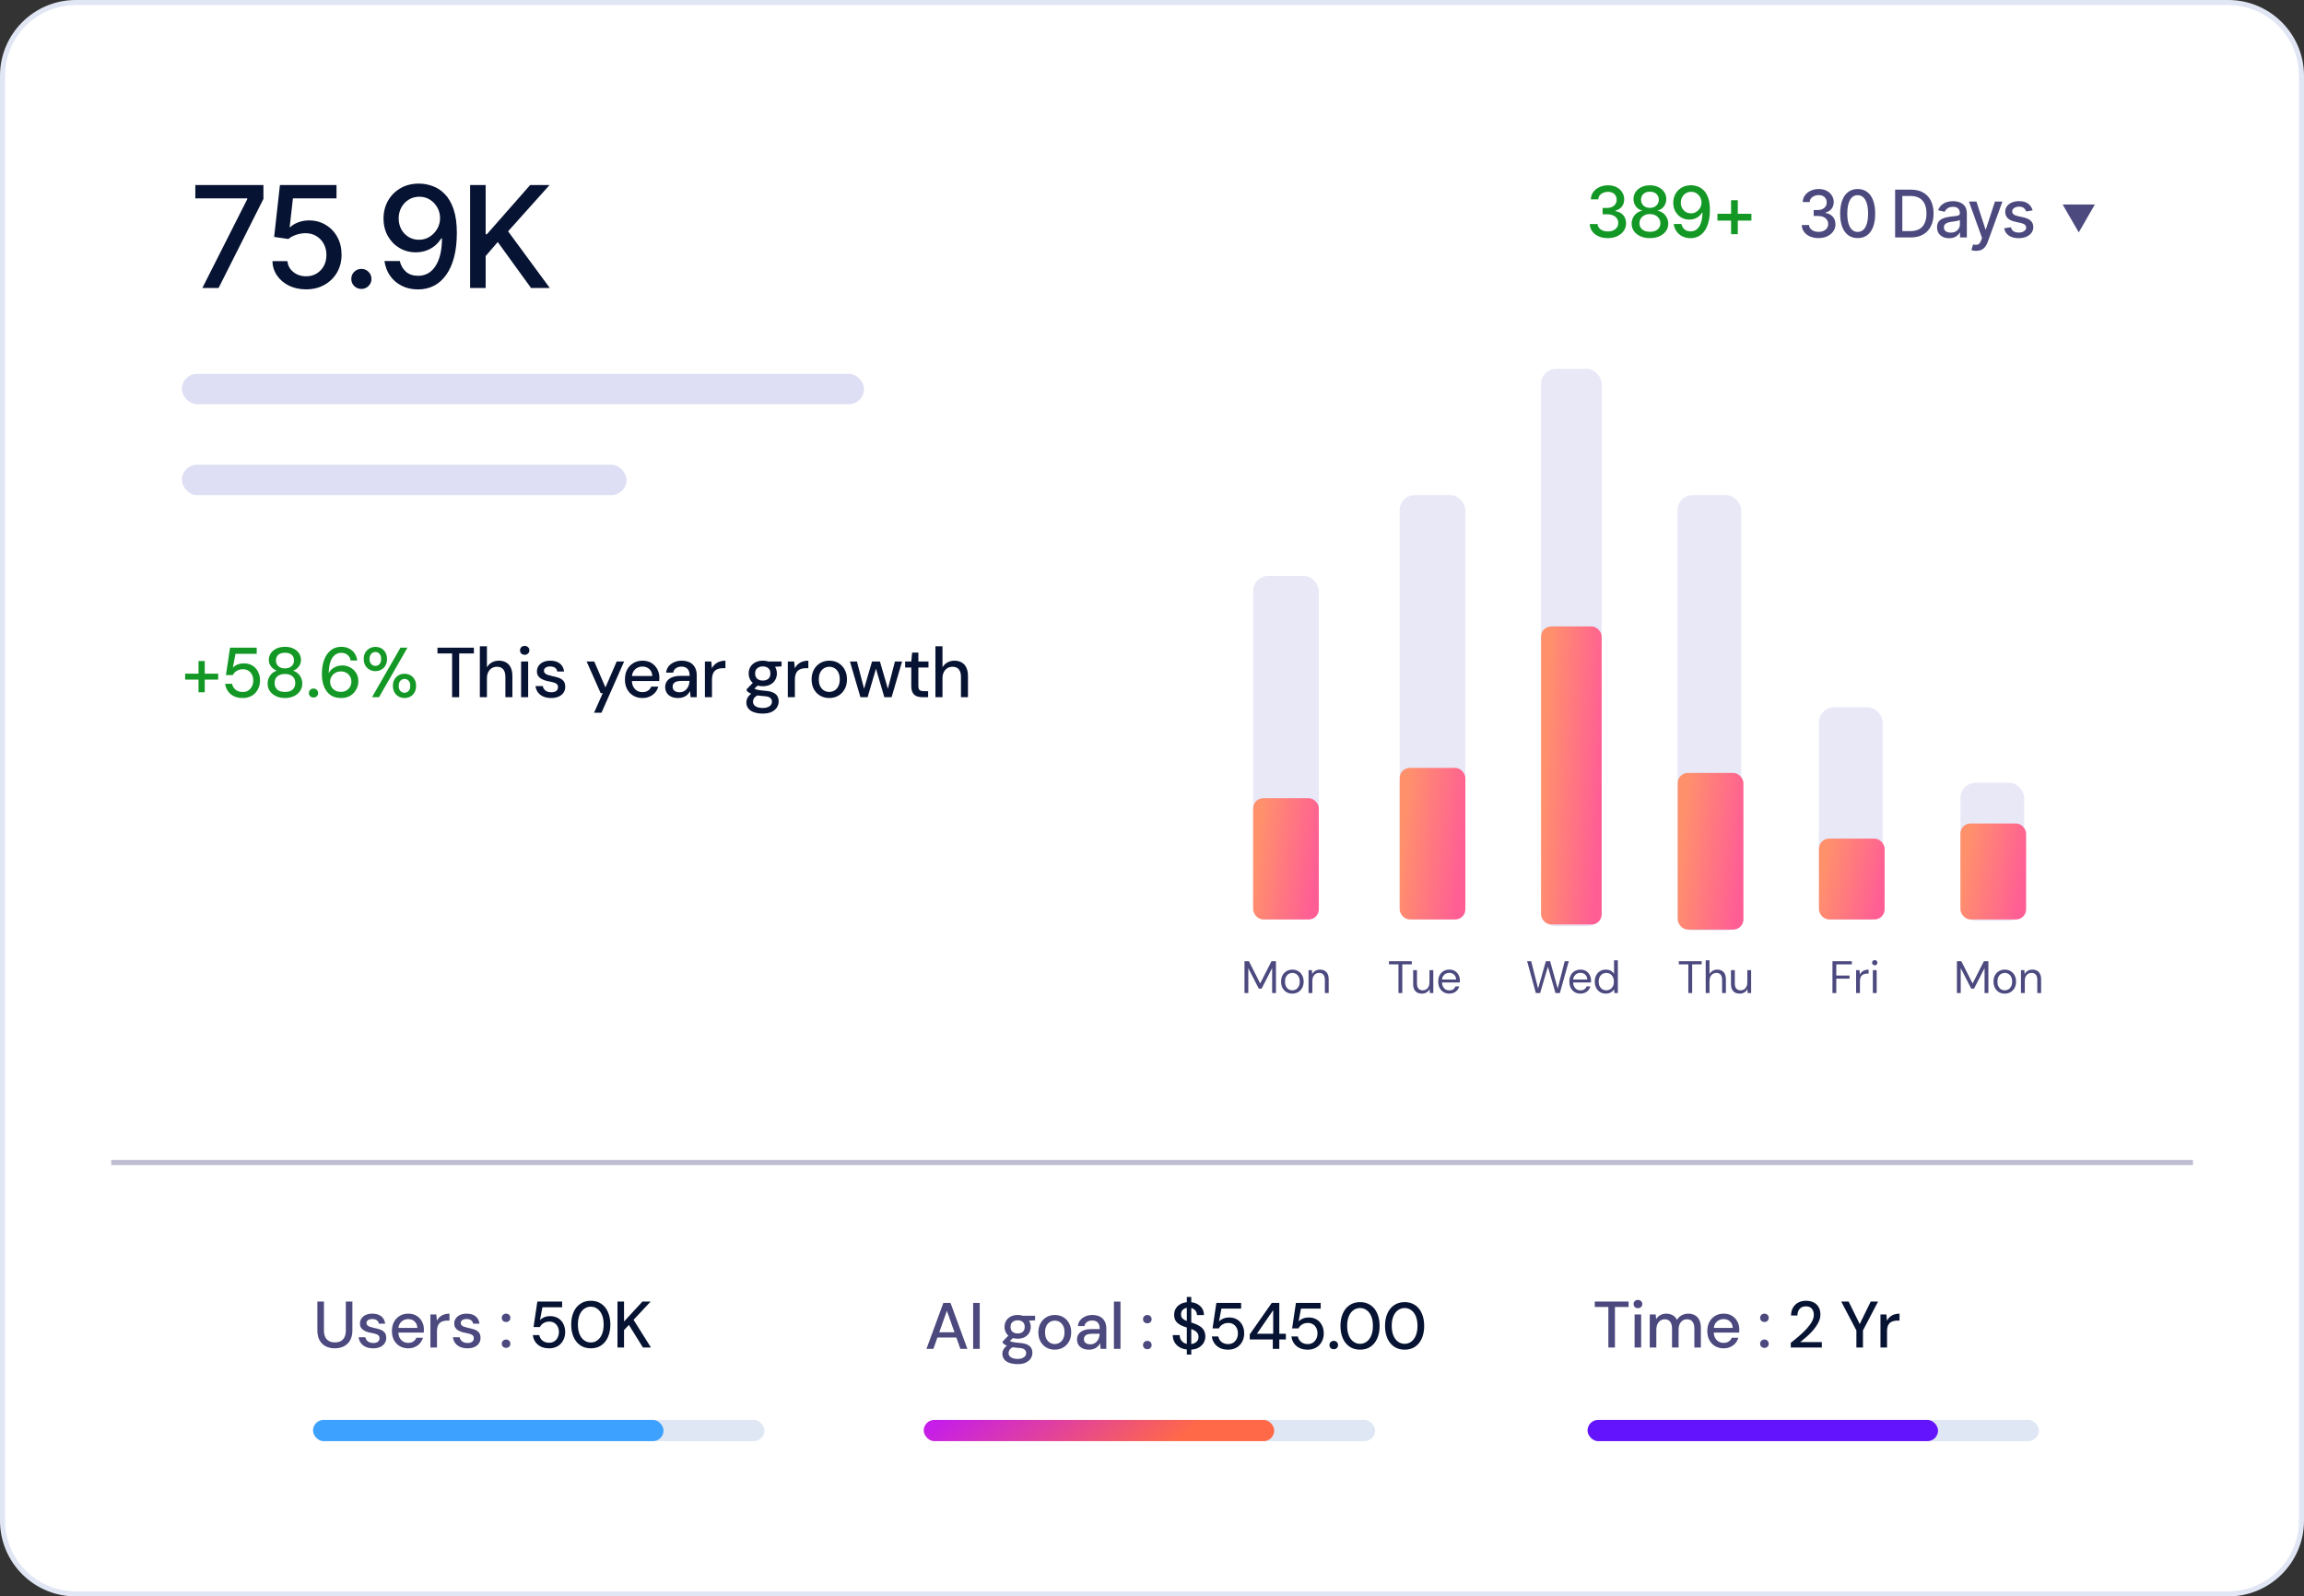 <svg width="456" height="316" viewBox="0 0 456 316" fill="none" xmlns="http://www.w3.org/2000/svg">
<rect x="0" y="0" width="456" height="316" fill="#333333" stroke="none"/>
<path d="M15 0.5H441C449.008 0.5 455.5 6.992 455.5 15V301C455.5 309.008 449.008 315.5 441 315.5H15C6.992 315.5 0.5 309.008 0.5 301V15C0.5 6.992 6.992 0.5 15 0.5Z" fill="white" stroke="#E1E6F4"/>
<rect x="36" y="74" width="135" height="6" rx="3" fill="#D8D8F2" fill-opacity="0.847"/>
<rect x="36" y="92" width="88" height="6" rx="3" fill="#D8D8F2" fill-opacity="0.847"/>
<path d="M66.26 266.89C65.619 266.89 65.038 266.765 64.518 266.513C63.998 266.253 63.582 265.863 63.27 265.343C62.967 264.815 62.815 264.143 62.815 263.328V257.634H64.115V263.341C64.115 263.887 64.206 264.338 64.388 264.693C64.57 265.04 64.821 265.3 65.142 265.473C65.471 265.638 65.853 265.72 66.286 265.72C66.728 265.72 67.109 265.638 67.43 265.473C67.751 265.3 67.998 265.04 68.171 264.693C68.353 264.338 68.444 263.887 68.444 263.341V257.634H69.744V263.328C69.744 264.143 69.588 264.815 69.276 265.343C68.964 265.863 68.544 266.253 68.015 266.513C67.486 266.765 66.901 266.89 66.26 266.89ZM73.865 266.89C73.311 266.89 72.826 266.799 72.409 266.617C71.993 266.435 71.664 266.18 71.421 265.85C71.179 265.521 71.031 265.135 70.98 264.693H72.305C72.349 264.901 72.431 265.092 72.552 265.265C72.683 265.439 72.856 265.577 73.073 265.681C73.298 265.785 73.562 265.837 73.865 265.837C74.151 265.837 74.385 265.798 74.567 265.72C74.758 265.634 74.897 265.521 74.984 265.382C75.07 265.235 75.114 265.079 75.114 264.914C75.114 264.672 75.053 264.49 74.931 264.368C74.819 264.238 74.645 264.139 74.412 264.069C74.186 263.991 73.913 263.922 73.593 263.861C73.289 263.809 72.995 263.74 72.709 263.653C72.431 263.558 72.18 263.441 71.954 263.302C71.738 263.164 71.564 262.99 71.434 262.782C71.305 262.566 71.24 262.301 71.24 261.989C71.24 261.617 71.339 261.283 71.538 260.988C71.738 260.685 72.019 260.451 72.383 260.286C72.756 260.113 73.194 260.026 73.697 260.026C74.424 260.026 75.01 260.2 75.451 260.546C75.894 260.893 76.153 261.383 76.231 262.015H74.971C74.936 261.721 74.806 261.495 74.581 261.339C74.355 261.175 74.056 261.092 73.683 261.092C73.311 261.092 73.025 261.166 72.826 261.313C72.626 261.461 72.526 261.656 72.526 261.898C72.526 262.054 72.583 262.193 72.695 262.314C72.808 262.436 72.973 262.54 73.189 262.626C73.415 262.704 73.688 262.778 74.008 262.847C74.468 262.934 74.879 263.042 75.243 263.172C75.608 263.302 75.898 263.493 76.115 263.744C76.331 263.996 76.439 264.355 76.439 264.823C76.448 265.231 76.344 265.59 76.127 265.902C75.919 266.214 75.621 266.457 75.231 266.63C74.849 266.804 74.394 266.89 73.865 266.89ZM80.778 266.89C80.154 266.89 79.6 266.747 79.114 266.461C78.629 266.175 78.248 265.777 77.97 265.265C77.701 264.754 77.567 264.16 77.567 263.484C77.567 262.791 77.701 262.189 77.97 261.677C78.248 261.157 78.629 260.754 79.114 260.468C79.6 260.174 80.163 260.026 80.804 260.026C81.445 260.026 81.996 260.169 82.455 260.455C82.915 260.741 83.27 261.123 83.521 261.599C83.772 262.067 83.898 262.587 83.898 263.159C83.898 263.246 83.894 263.341 83.885 263.445C83.885 263.541 83.881 263.649 83.872 263.77H78.516V262.847H82.598C82.572 262.301 82.39 261.877 82.052 261.573C81.714 261.261 81.294 261.105 80.791 261.105C80.436 261.105 80.111 261.188 79.816 261.352C79.522 261.508 79.283 261.742 79.101 262.054C78.928 262.358 78.841 262.743 78.841 263.211V263.575C78.841 264.061 78.928 264.472 79.101 264.81C79.283 265.14 79.522 265.391 79.816 265.564C80.111 265.729 80.431 265.811 80.778 265.811C81.194 265.811 81.537 265.72 81.805 265.538C82.074 265.356 82.273 265.109 82.403 264.797H83.703C83.591 265.196 83.4 265.556 83.131 265.876C82.862 266.188 82.529 266.435 82.13 266.617C81.74 266.799 81.29 266.89 80.778 266.89ZM85.186 266.734V260.182H86.356L86.474 261.417C86.621 261.123 86.811 260.876 87.046 260.676C87.279 260.468 87.552 260.308 87.865 260.195C88.185 260.083 88.549 260.026 88.957 260.026V261.404H88.489C88.22 261.404 87.964 261.439 87.722 261.508C87.479 261.569 87.262 261.677 87.072 261.833C86.889 261.989 86.746 262.202 86.642 262.47C86.538 262.739 86.487 263.073 86.487 263.471V266.734H85.186ZM92.529 266.89C91.975 266.89 91.489 266.799 91.073 266.617C90.657 266.435 90.328 266.18 90.085 265.85C89.843 265.521 89.695 265.135 89.643 264.693H90.969C91.013 264.901 91.095 265.092 91.216 265.265C91.346 265.439 91.52 265.577 91.736 265.681C91.962 265.785 92.226 265.837 92.529 265.837C92.815 265.837 93.049 265.798 93.231 265.72C93.422 265.634 93.561 265.521 93.647 265.382C93.734 265.235 93.777 265.079 93.777 264.914C93.777 264.672 93.717 264.49 93.595 264.368C93.483 264.238 93.309 264.139 93.075 264.069C92.85 263.991 92.577 263.922 92.256 263.861C91.953 263.809 91.658 263.74 91.372 263.653C91.095 263.558 90.844 263.441 90.618 263.302C90.402 263.164 90.228 262.99 90.098 262.782C89.968 262.566 89.903 262.301 89.903 261.989C89.903 261.617 90.003 261.283 90.202 260.988C90.402 260.685 90.683 260.451 91.047 260.286C91.42 260.113 91.858 260.026 92.36 260.026C93.088 260.026 93.673 260.2 94.115 260.546C94.557 260.893 94.817 261.383 94.895 262.015H93.634C93.6 261.721 93.47 261.495 93.244 261.339C93.019 261.175 92.72 261.092 92.347 261.092C91.975 261.092 91.689 261.166 91.489 261.313C91.29 261.461 91.19 261.656 91.19 261.898C91.19 262.054 91.247 262.193 91.359 262.314C91.472 262.436 91.637 262.54 91.853 262.626C92.079 262.704 92.352 262.778 92.672 262.847C93.132 262.934 93.543 263.042 93.907 263.172C94.271 263.302 94.562 263.493 94.778 263.744C94.995 263.996 95.103 264.355 95.103 264.823C95.112 265.231 95.008 265.59 94.791 265.902C94.583 266.214 94.284 266.457 93.894 266.63C93.513 266.804 93.058 266.89 92.529 266.89ZM100.168 266.799C99.917 266.799 99.709 266.721 99.544 266.565C99.388 266.401 99.31 266.206 99.31 265.98C99.31 265.746 99.388 265.551 99.544 265.395C99.709 265.231 99.917 265.148 100.168 265.148C100.42 265.148 100.623 265.231 100.779 265.395C100.935 265.551 101.013 265.746 101.013 265.98C101.013 266.206 100.935 266.401 100.779 266.565C100.623 266.721 100.42 266.799 100.168 266.799ZM100.168 261.677C99.917 261.677 99.709 261.599 99.544 261.443C99.388 261.279 99.31 261.084 99.31 260.858C99.31 260.624 99.388 260.429 99.544 260.273C99.709 260.109 99.917 260.026 100.168 260.026C100.42 260.026 100.623 260.109 100.779 260.273C100.935 260.429 101.013 260.624 101.013 260.858C101.013 261.084 100.935 261.279 100.779 261.443C100.623 261.599 100.42 261.677 100.168 261.677Z" fill="#4B497E"/>
<path d="M108.691 266.89C108.05 266.89 107.5 266.778 107.04 266.552C106.581 266.318 106.217 266.006 105.948 265.616C105.68 265.218 105.515 264.771 105.454 264.277H106.728C106.815 264.719 107.032 265.083 107.378 265.369C107.725 265.647 108.163 265.785 108.691 265.785C109.09 265.785 109.432 265.69 109.718 265.499C110.004 265.309 110.225 265.053 110.381 264.732C110.537 264.412 110.615 264.056 110.615 263.666C110.615 263.25 110.533 262.891 110.368 262.587C110.212 262.275 109.991 262.033 109.705 261.859C109.428 261.686 109.103 261.599 108.73 261.599C108.28 261.599 107.89 261.703 107.56 261.911C107.24 262.111 107.006 262.366 106.858 262.678H105.597L106.351 257.634H111.252V258.765H107.352L106.871 261.313C107.079 261.079 107.357 260.889 107.703 260.741C108.059 260.594 108.462 260.52 108.912 260.52C109.372 260.52 109.783 260.603 110.147 260.767C110.511 260.923 110.819 261.144 111.07 261.43C111.33 261.716 111.525 262.05 111.655 262.431C111.794 262.813 111.863 263.216 111.863 263.64C111.863 264.1 111.79 264.524 111.642 264.914C111.495 265.304 111.283 265.651 111.005 265.954C110.737 266.249 110.403 266.479 110.004 266.643C109.614 266.808 109.177 266.89 108.691 266.89ZM116.937 266.89C116.131 266.89 115.437 266.695 114.857 266.305C114.276 265.907 113.83 265.356 113.518 264.654C113.206 263.944 113.05 263.12 113.05 262.184C113.05 261.248 113.206 260.429 113.518 259.727C113.83 259.017 114.276 258.466 114.857 258.076C115.437 257.678 116.131 257.478 116.937 257.478C117.743 257.478 118.432 257.678 119.004 258.076C119.584 258.466 120.026 259.017 120.33 259.727C120.642 260.429 120.798 261.248 120.798 262.184C120.798 263.12 120.642 263.944 120.33 264.654C120.026 265.356 119.584 265.907 119.004 266.305C118.432 266.695 117.743 266.89 116.937 266.89ZM116.937 265.733C117.422 265.733 117.855 265.59 118.237 265.304C118.627 265.018 118.93 264.611 119.147 264.082C119.363 263.554 119.472 262.921 119.472 262.184C119.472 261.448 119.363 260.815 119.147 260.286C118.93 259.758 118.627 259.355 118.237 259.077C117.855 258.791 117.422 258.648 116.937 258.648C116.443 258.648 116.001 258.791 115.611 259.077C115.221 259.355 114.917 259.758 114.701 260.286C114.484 260.815 114.376 261.448 114.376 262.184C114.376 262.921 114.484 263.554 114.701 264.082C114.917 264.611 115.221 265.018 115.611 265.304C116.001 265.59 116.443 265.733 116.937 265.733ZM122.207 266.734V257.634H123.507V261.586L127.147 257.634H128.772L125.392 261.248L128.837 266.734H127.251L124.469 262.262L123.507 263.289V266.734H122.207Z" fill="#071332"/>
<path d="M183.364 267L186.705 257.9H188.122L191.463 267H190.072L187.407 259.46L184.729 267H183.364ZM184.872 264.751L185.236 263.711H189.513L189.877 264.751H184.872ZM192.604 267V257.9H193.904V267H192.604ZM201.417 270.016C200.819 270.016 200.29 269.938 199.831 269.782C199.372 269.635 199.016 269.405 198.765 269.093C198.514 268.781 198.388 268.4 198.388 267.949C198.388 267.715 198.44 267.477 198.544 267.234C198.648 267 198.817 266.775 199.051 266.558C199.285 266.341 199.601 266.146 200 265.973L200.728 266.558C200.286 266.723 199.987 266.918 199.831 267.143C199.684 267.377 199.61 267.602 199.61 267.819C199.61 268.079 199.688 268.296 199.844 268.469C200 268.642 200.212 268.772 200.481 268.859C200.758 268.946 201.07 268.989 201.417 268.989C201.755 268.989 202.05 268.941 202.301 268.846C202.552 268.751 202.747 268.616 202.886 268.443C203.025 268.27 203.094 268.066 203.094 267.832C203.094 267.555 202.99 267.321 202.782 267.13C202.574 266.948 202.175 266.84 201.586 266.805C201.092 266.77 200.672 266.723 200.325 266.662C199.987 266.601 199.697 266.528 199.454 266.441C199.22 266.354 199.021 266.259 198.856 266.155C198.7 266.051 198.566 265.943 198.453 265.83V265.531L199.753 264.192L200.806 264.556L199.389 265.869L199.662 265.284C199.757 265.345 199.848 265.405 199.935 265.466C200.022 265.518 200.139 265.566 200.286 265.609C200.433 265.652 200.633 265.691 200.884 265.726C201.135 265.761 201.465 265.795 201.872 265.83C202.461 265.873 202.934 265.977 203.289 266.142C203.653 266.307 203.917 266.528 204.082 266.805C204.247 267.082 204.329 267.412 204.329 267.793C204.329 268.166 204.225 268.521 204.017 268.859C203.818 269.197 203.501 269.474 203.068 269.691C202.643 269.908 202.093 270.016 201.417 270.016ZM201.417 264.985C200.862 264.985 200.39 264.881 200 264.673C199.619 264.465 199.324 264.183 199.116 263.828C198.917 263.473 198.817 263.078 198.817 262.645C198.817 262.203 198.917 261.809 199.116 261.462C199.324 261.107 199.623 260.825 200.013 260.617C200.403 260.4 200.871 260.292 201.417 260.292C201.963 260.292 202.427 260.4 202.808 260.617C203.198 260.825 203.493 261.107 203.692 261.462C203.9 261.809 204.004 262.203 204.004 262.645C204.004 263.078 203.9 263.473 203.692 263.828C203.493 264.183 203.198 264.465 202.808 264.673C202.427 264.881 201.963 264.985 201.417 264.985ZM201.417 263.945C201.842 263.945 202.18 263.837 202.431 263.62C202.682 263.395 202.808 263.07 202.808 262.645C202.808 262.22 202.682 261.9 202.431 261.683C202.18 261.458 201.842 261.345 201.417 261.345C200.992 261.345 200.65 261.458 200.39 261.683C200.13 261.9 200 262.22 200 262.645C200 263.07 200.13 263.395 200.39 263.62C200.65 263.837 200.992 263.945 201.417 263.945ZM202.483 261.475L202.171 260.448H204.862V261.345L202.483 261.475ZM208.746 267.156C208.131 267.156 207.576 267.013 207.082 266.727C206.597 266.441 206.211 266.042 205.925 265.531C205.648 265.011 205.509 264.413 205.509 263.737C205.509 263.044 205.652 262.441 205.938 261.93C206.224 261.41 206.614 261.007 207.108 260.721C207.602 260.435 208.157 260.292 208.772 260.292C209.396 260.292 209.951 260.435 210.436 260.721C210.921 261.007 211.303 261.406 211.58 261.917C211.866 262.428 212.009 263.031 212.009 263.724C212.009 264.417 211.866 265.02 211.58 265.531C211.303 266.042 210.917 266.441 210.423 266.727C209.929 267.013 209.37 267.156 208.746 267.156ZM208.746 266.038C209.101 266.038 209.422 265.951 209.708 265.778C210.003 265.605 210.237 265.349 210.41 265.011C210.592 264.664 210.683 264.235 210.683 263.724C210.683 263.213 210.596 262.788 210.423 262.45C210.25 262.103 210.016 261.843 209.721 261.67C209.435 261.497 209.119 261.41 208.772 261.41C208.425 261.41 208.105 261.497 207.81 261.67C207.515 261.843 207.277 262.103 207.095 262.45C206.922 262.788 206.835 263.213 206.835 263.724C206.835 264.235 206.922 264.664 207.095 265.011C207.277 265.349 207.511 265.605 207.797 265.778C208.092 265.951 208.408 266.038 208.746 266.038ZM215.553 267.156C215.016 267.156 214.57 267.065 214.214 266.883C213.859 266.701 213.595 266.458 213.421 266.155C213.248 265.843 213.161 265.509 213.161 265.154C213.161 264.721 213.274 264.352 213.499 264.049C213.725 263.737 214.045 263.499 214.461 263.334C214.877 263.169 215.376 263.087 215.956 263.087H217.659C217.659 262.706 217.603 262.389 217.49 262.138C217.378 261.887 217.209 261.7 216.983 261.579C216.767 261.449 216.489 261.384 216.151 261.384C215.761 261.384 215.428 261.479 215.15 261.67C214.873 261.852 214.7 262.125 214.63 262.489H213.33C213.382 262.03 213.538 261.64 213.798 261.319C214.067 260.99 214.409 260.738 214.825 260.565C215.241 260.383 215.683 260.292 216.151 260.292C216.767 260.292 217.282 260.4 217.698 260.617C218.114 260.834 218.426 261.141 218.634 261.54C218.851 261.93 218.959 262.398 218.959 262.944V267H217.828L217.724 265.895C217.629 266.068 217.516 266.233 217.386 266.389C217.256 266.545 217.1 266.679 216.918 266.792C216.745 266.905 216.541 266.991 216.307 267.052C216.082 267.121 215.831 267.156 215.553 267.156ZM215.8 266.103C216.078 266.103 216.329 266.047 216.554 265.934C216.78 265.821 216.97 265.67 217.126 265.479C217.291 265.28 217.412 265.059 217.49 264.816C217.577 264.565 217.625 264.309 217.633 264.049V264.01H216.086C215.714 264.01 215.41 264.058 215.176 264.153C214.951 264.24 214.786 264.361 214.682 264.517C214.578 264.673 214.526 264.855 214.526 265.063C214.526 265.28 214.574 265.466 214.669 265.622C214.773 265.769 214.921 265.886 215.111 265.973C215.302 266.06 215.532 266.103 215.8 266.103ZM220.463 267V257.64H221.763V267H220.463ZM227.082 267.065C226.83 267.065 226.622 266.987 226.458 266.831C226.302 266.666 226.224 266.471 226.224 266.246C226.224 266.012 226.302 265.817 226.458 265.661C226.622 265.496 226.83 265.414 227.082 265.414C227.333 265.414 227.537 265.496 227.693 265.661C227.849 265.817 227.927 266.012 227.927 266.246C227.927 266.471 227.849 266.666 227.693 266.831C227.537 266.987 227.333 267.065 227.082 267.065ZM227.082 261.943C226.83 261.943 226.622 261.865 226.458 261.709C226.302 261.544 226.224 261.349 226.224 261.124C226.224 260.89 226.302 260.695 226.458 260.539C226.622 260.374 226.83 260.292 227.082 260.292C227.333 260.292 227.537 260.374 227.693 260.539C227.849 260.695 227.927 260.89 227.927 261.124C227.927 261.349 227.849 261.544 227.693 261.709C227.537 261.865 227.333 261.943 227.082 261.943Z" fill="#4B497E"/>
<path d="M234.89 268.131V256.717H235.774V268.131H234.89ZM235.449 267.156C234.782 267.156 234.197 267.039 233.694 266.805C233.191 266.562 232.801 266.224 232.524 265.791C232.247 265.358 232.108 264.851 232.108 264.27H233.473C233.482 264.599 233.56 264.903 233.707 265.18C233.863 265.449 234.084 265.665 234.37 265.83C234.665 265.986 235.024 266.064 235.449 266.064C235.813 266.064 236.125 266.003 236.385 265.882C236.654 265.761 236.857 265.596 236.996 265.388C237.135 265.171 237.204 264.924 237.204 264.647C237.204 264.326 237.13 264.062 236.983 263.854C236.836 263.646 236.636 263.477 236.385 263.347C236.142 263.208 235.856 263.087 235.527 262.983C235.206 262.879 234.868 262.766 234.513 262.645C233.794 262.411 233.256 262.108 232.901 261.735C232.554 261.362 232.381 260.877 232.381 260.279C232.381 259.768 232.502 259.326 232.745 258.953C232.988 258.572 233.326 258.277 233.759 258.069C234.201 257.852 234.721 257.744 235.319 257.744C235.908 257.744 236.424 257.852 236.866 258.069C237.308 258.286 237.655 258.585 237.906 258.966C238.157 259.347 238.283 259.794 238.283 260.305H236.905C236.905 260.071 236.844 259.841 236.723 259.616C236.602 259.391 236.42 259.209 236.177 259.07C235.934 258.923 235.635 258.849 235.28 258.849C234.985 258.84 234.721 258.888 234.487 258.992C234.253 259.096 234.071 259.248 233.941 259.447C233.811 259.646 233.746 259.885 233.746 260.162C233.746 260.439 233.802 260.665 233.915 260.838C234.036 261.003 234.21 261.146 234.435 261.267C234.66 261.388 234.92 261.501 235.215 261.605C235.518 261.7 235.852 261.809 236.216 261.93C236.667 262.077 237.065 262.259 237.412 262.476C237.767 262.684 238.045 262.957 238.244 263.295C238.452 263.624 238.556 264.049 238.556 264.569C238.556 265.02 238.439 265.44 238.205 265.83C237.971 266.22 237.624 266.541 237.165 266.792C236.706 267.035 236.134 267.156 235.449 267.156ZM243.079 267.156C242.438 267.156 241.887 267.043 241.428 266.818C240.969 266.584 240.605 266.272 240.336 265.882C240.067 265.483 239.903 265.037 239.842 264.543H241.116C241.203 264.985 241.419 265.349 241.766 265.635C242.113 265.912 242.55 266.051 243.079 266.051C243.478 266.051 243.82 265.956 244.106 265.765C244.392 265.574 244.613 265.319 244.769 264.998C244.925 264.677 245.003 264.322 245.003 263.932C245.003 263.516 244.921 263.156 244.756 262.853C244.6 262.541 244.379 262.298 244.093 262.125C243.816 261.952 243.491 261.865 243.118 261.865C242.667 261.865 242.277 261.969 241.948 262.177C241.627 262.376 241.393 262.632 241.246 262.944H239.985L240.739 257.9H245.64V259.031H241.74L241.259 261.579C241.467 261.345 241.744 261.154 242.091 261.007C242.446 260.86 242.849 260.786 243.3 260.786C243.759 260.786 244.171 260.868 244.535 261.033C244.899 261.189 245.207 261.41 245.458 261.696C245.718 261.982 245.913 262.316 246.043 262.697C246.182 263.078 246.251 263.481 246.251 263.906C246.251 264.365 246.177 264.79 246.03 265.18C245.883 265.57 245.67 265.917 245.393 266.22C245.124 266.515 244.791 266.744 244.392 266.909C244.002 267.074 243.564 267.156 243.079 267.156ZM251.909 267V265.141H247.346V264.127L251.701 257.9H253.196V264.01H254.496V265.141H253.196V267H251.909ZM248.763 264.01H251.987V259.33L248.763 264.01ZM258.826 267.156C258.185 267.156 257.635 267.043 257.175 266.818C256.716 266.584 256.352 266.272 256.083 265.882C255.815 265.483 255.65 265.037 255.589 264.543H256.863C256.95 264.985 257.167 265.349 257.513 265.635C257.86 265.912 258.298 266.051 258.826 266.051C259.225 266.051 259.567 265.956 259.853 265.765C260.139 265.574 260.36 265.319 260.516 264.998C260.672 264.677 260.75 264.322 260.75 263.932C260.75 263.516 260.668 263.156 260.503 262.853C260.347 262.541 260.126 262.298 259.84 262.125C259.563 261.952 259.238 261.865 258.865 261.865C258.415 261.865 258.025 261.969 257.695 262.177C257.375 262.376 257.141 262.632 256.993 262.944H255.732L256.486 257.9H261.387V259.031H257.487L257.006 261.579C257.214 261.345 257.492 261.154 257.838 261.007C258.194 260.86 258.597 260.786 259.047 260.786C259.507 260.786 259.918 260.868 260.282 261.033C260.646 261.189 260.954 261.41 261.205 261.696C261.465 261.982 261.66 262.316 261.79 262.697C261.929 263.078 261.998 263.481 261.998 263.906C261.998 264.365 261.925 264.79 261.777 265.18C261.63 265.57 261.418 265.917 261.14 266.22C260.872 266.515 260.538 266.744 260.139 266.909C259.749 267.074 259.312 267.156 258.826 267.156ZM263.978 267.065C263.726 267.065 263.518 266.987 263.354 266.831C263.198 266.666 263.12 266.471 263.12 266.246C263.12 266.012 263.198 265.817 263.354 265.661C263.518 265.496 263.726 265.414 263.978 265.414C264.229 265.414 264.433 265.496 264.589 265.661C264.745 265.817 264.823 266.012 264.823 266.246C264.823 266.471 264.745 266.666 264.589 266.831C264.433 266.987 264.229 267.065 263.978 267.065ZM269.188 267.156C268.382 267.156 267.689 266.961 267.108 266.571C266.528 266.172 266.081 265.622 265.769 264.92C265.457 264.209 265.301 263.386 265.301 262.45C265.301 261.514 265.457 260.695 265.769 259.993C266.081 259.282 266.528 258.732 267.108 258.342C267.689 257.943 268.382 257.744 269.188 257.744C269.994 257.744 270.683 257.943 271.255 258.342C271.836 258.732 272.278 259.282 272.581 259.993C272.893 260.695 273.049 261.514 273.049 262.45C273.049 263.386 272.893 264.209 272.581 264.92C272.278 265.622 271.836 266.172 271.255 266.571C270.683 266.961 269.994 267.156 269.188 267.156ZM269.188 265.999C269.674 265.999 270.107 265.856 270.488 265.57C270.878 265.284 271.182 264.877 271.398 264.348C271.615 263.819 271.723 263.187 271.723 262.45C271.723 261.713 271.615 261.081 271.398 260.552C271.182 260.023 270.878 259.62 270.488 259.343C270.107 259.057 269.674 258.914 269.188 258.914C268.694 258.914 268.252 259.057 267.862 259.343C267.472 259.62 267.169 260.023 266.952 260.552C266.736 261.081 266.627 261.713 266.627 262.45C266.627 263.187 266.736 263.819 266.952 264.348C267.169 264.877 267.472 265.284 267.862 265.57C268.252 265.856 268.694 265.999 269.188 265.999ZM278.008 267.156C277.202 267.156 276.509 266.961 275.928 266.571C275.347 266.172 274.901 265.622 274.589 264.92C274.277 264.209 274.121 263.386 274.121 262.45C274.121 261.514 274.277 260.695 274.589 259.993C274.901 259.282 275.347 258.732 275.928 258.342C276.509 257.943 277.202 257.744 278.008 257.744C278.814 257.744 279.503 257.943 280.075 258.342C280.656 258.732 281.098 259.282 281.401 259.993C281.713 260.695 281.869 261.514 281.869 262.45C281.869 263.386 281.713 264.209 281.401 264.92C281.098 265.622 280.656 266.172 280.075 266.571C279.503 266.961 278.814 267.156 278.008 267.156ZM278.008 265.999C278.493 265.999 278.927 265.856 279.308 265.57C279.698 265.284 280.001 264.877 280.218 264.348C280.435 263.819 280.543 263.187 280.543 262.45C280.543 261.713 280.435 261.081 280.218 260.552C280.001 260.023 279.698 259.62 279.308 259.343C278.927 259.057 278.493 258.914 278.008 258.914C277.514 258.914 277.072 259.057 276.682 259.343C276.292 259.62 275.989 260.023 275.772 260.552C275.555 261.081 275.447 261.713 275.447 262.45C275.447 263.187 275.555 263.819 275.772 264.348C275.989 264.877 276.292 265.284 276.682 265.57C277.072 265.856 277.514 265.999 278.008 265.999Z" fill="#071332"/>
<path d="M318.322 266.734V258.7H315.631V257.634H322.326V258.7H319.622V266.734H318.322ZM323.512 266.734V260.182H324.812V266.734H323.512ZM324.175 258.947C323.924 258.947 323.716 258.869 323.551 258.713C323.395 258.557 323.317 258.358 323.317 258.115C323.317 257.881 323.395 257.691 323.551 257.543C323.716 257.387 323.924 257.309 324.175 257.309C324.418 257.309 324.622 257.387 324.786 257.543C324.951 257.691 325.033 257.881 325.033 258.115C325.033 258.358 324.951 258.557 324.786 258.713C324.622 258.869 324.418 258.947 324.175 258.947ZM326.515 266.734V260.182H327.685L327.776 261.105C327.984 260.767 328.262 260.503 328.608 260.312C328.955 260.122 329.345 260.026 329.778 260.026C330.108 260.026 330.407 260.074 330.675 260.169C330.944 260.256 331.182 260.39 331.39 260.572C331.598 260.754 331.767 260.98 331.897 261.248C332.131 260.867 332.443 260.568 332.833 260.351C333.232 260.135 333.652 260.026 334.094 260.026C334.623 260.026 335.078 260.135 335.459 260.351C335.841 260.559 336.131 260.876 336.33 261.3C336.53 261.716 336.629 262.236 336.629 262.86V266.734H335.342V262.99C335.342 262.384 335.217 261.924 334.965 261.612C334.723 261.3 334.363 261.144 333.886 261.144C333.566 261.144 333.28 261.227 333.028 261.391C332.777 261.556 332.578 261.794 332.43 262.106C332.292 262.418 332.222 262.8 332.222 263.25V266.734H330.922V262.99C330.922 262.384 330.797 261.924 330.545 261.612C330.303 261.3 329.943 261.144 329.466 261.144C329.163 261.144 328.886 261.227 328.634 261.391C328.383 261.556 328.184 261.794 328.036 262.106C327.889 262.418 327.815 262.8 327.815 263.25V266.734H326.515ZM341.117 266.89C340.493 266.89 339.939 266.747 339.453 266.461C338.968 266.175 338.587 265.777 338.309 265.265C338.041 264.754 337.906 264.16 337.906 263.484C337.906 262.791 338.041 262.189 338.309 261.677C338.587 261.157 338.968 260.754 339.453 260.468C339.939 260.174 340.502 260.026 341.143 260.026C341.785 260.026 342.335 260.169 342.794 260.455C343.254 260.741 343.609 261.123 343.86 261.599C344.112 262.067 344.237 262.587 344.237 263.159C344.237 263.246 344.233 263.341 344.224 263.445C344.224 263.541 344.22 263.649 344.211 263.77H338.855V262.847H342.937C342.911 262.301 342.729 261.877 342.391 261.573C342.053 261.261 341.633 261.105 341.13 261.105C340.775 261.105 340.45 261.188 340.155 261.352C339.861 261.508 339.622 261.742 339.44 262.054C339.267 262.358 339.18 262.743 339.18 263.211V263.575C339.18 264.061 339.267 264.472 339.44 264.81C339.622 265.14 339.861 265.391 340.155 265.564C340.45 265.729 340.771 265.811 341.117 265.811C341.533 265.811 341.876 265.72 342.144 265.538C342.413 265.356 342.612 265.109 342.742 264.797H344.042C343.93 265.196 343.739 265.556 343.47 265.876C343.202 266.188 342.868 266.435 342.469 266.617C342.079 266.799 341.629 266.89 341.117 266.89ZM349.216 266.799C348.964 266.799 348.756 266.721 348.592 266.565C348.436 266.401 348.358 266.206 348.358 265.98C348.358 265.746 348.436 265.551 348.592 265.395C348.756 265.231 348.964 265.148 349.216 265.148C349.467 265.148 349.671 265.231 349.827 265.395C349.983 265.551 350.061 265.746 350.061 265.98C350.061 266.206 349.983 266.401 349.827 266.565C349.671 266.721 349.467 266.799 349.216 266.799ZM349.216 261.677C348.964 261.677 348.756 261.599 348.592 261.443C348.436 261.279 348.358 261.084 348.358 260.858C348.358 260.624 348.436 260.429 348.592 260.273C348.756 260.109 348.964 260.026 349.216 260.026C349.467 260.026 349.671 260.109 349.827 260.273C349.983 260.429 350.061 260.624 350.061 260.858C350.061 261.084 349.983 261.279 349.827 261.443C349.671 261.599 349.467 261.677 349.216 261.677Z" fill="#4B497E"/>
<path d="M354.424 266.734V265.798C355.031 265.33 355.607 264.858 356.153 264.381C356.699 263.905 357.184 263.432 357.609 262.964C358.042 262.488 358.38 262.024 358.623 261.573C358.866 261.114 358.987 260.676 358.987 260.26C358.987 259.966 358.935 259.693 358.831 259.441C358.727 259.19 358.562 258.986 358.337 258.83C358.112 258.666 357.804 258.583 357.414 258.583C357.041 258.583 356.729 258.666 356.478 258.83C356.235 258.995 356.049 259.216 355.919 259.493C355.798 259.762 355.737 260.061 355.737 260.39H354.476C354.485 259.766 354.619 259.238 354.879 258.804C355.139 258.371 355.49 258.042 355.932 257.816C356.383 257.591 356.885 257.478 357.44 257.478C358.021 257.478 358.523 257.587 358.948 257.803C359.373 258.011 359.702 258.319 359.936 258.726C360.17 259.125 360.287 259.615 360.287 260.195C360.287 260.611 360.205 261.027 360.04 261.443C359.875 261.851 359.65 262.249 359.364 262.639C359.087 263.029 358.775 263.406 358.428 263.77C358.081 264.126 357.722 264.464 357.349 264.784C356.985 265.105 356.634 265.395 356.296 265.655H360.573V266.734H354.424ZM367.411 266.734V263.354L364.408 257.634H365.877L368.23 262.418H367.905L370.245 257.634H371.701L368.711 263.354V266.734H367.411ZM372.177 266.734V260.182H373.347L373.464 261.417C373.611 261.123 373.802 260.876 374.036 260.676C374.27 260.468 374.543 260.308 374.855 260.195C375.175 260.083 375.539 260.026 375.947 260.026V261.404H375.479C375.21 261.404 374.954 261.439 374.712 261.508C374.469 261.569 374.252 261.677 374.062 261.833C373.88 261.989 373.737 262.202 373.633 262.47C373.529 262.739 373.477 263.073 373.477 263.471V266.734H372.177Z" fill="#071332"/>
<path d="M359.929 47.127C359.29 47.127 358.723 47.019 358.228 46.803C357.733 46.583 357.341 46.279 357.054 45.889C356.766 45.5 356.614 45.049 356.597 44.537H358.031C358.052 44.816 358.148 45.058 358.317 45.261C358.486 45.464 358.708 45.623 358.983 45.737C359.263 45.847 359.574 45.902 359.917 45.902C360.289 45.902 360.619 45.836 360.907 45.705C361.194 45.574 361.419 45.394 361.58 45.166C361.745 44.933 361.827 44.664 361.827 44.359C361.827 44.042 361.747 43.763 361.586 43.522C361.425 43.276 361.19 43.086 360.881 42.95C360.572 42.815 360.2 42.747 359.764 42.747H358.958V41.579H359.764C360.111 41.579 360.418 41.516 360.685 41.389C360.951 41.262 361.159 41.086 361.307 40.862C361.459 40.638 361.535 40.373 361.535 40.068C361.535 39.776 361.47 39.523 361.338 39.307C361.207 39.087 361.023 38.917 360.786 38.799C360.549 38.676 360.27 38.615 359.948 38.615C359.639 38.615 359.352 38.67 359.085 38.78C358.818 38.89 358.6 39.048 358.431 39.256C358.266 39.459 358.179 39.706 358.171 39.998H356.793C356.806 39.486 356.954 39.038 357.238 38.653C357.526 38.264 357.906 37.961 358.38 37.745C358.859 37.525 359.388 37.415 359.967 37.415C360.572 37.415 361.095 37.533 361.535 37.77C361.979 38.003 362.322 38.316 362.563 38.71C362.805 39.099 362.925 39.525 362.925 39.986C362.925 40.523 362.777 40.976 362.481 41.344C362.185 41.708 361.789 41.956 361.294 42.087V42.157C361.92 42.254 362.405 42.504 362.748 42.906C363.095 43.308 363.268 43.807 363.268 44.404C363.268 44.924 363.122 45.39 362.83 45.8C362.542 46.211 362.147 46.535 361.643 46.772C361.144 47.008 360.572 47.127 359.929 47.127ZM367.665 47.127C366.937 47.127 366.313 46.937 365.792 46.556C365.276 46.175 364.88 45.625 364.605 44.905C364.334 44.182 364.199 43.306 364.199 42.277C364.199 41.253 364.337 40.379 364.612 39.656C364.887 38.928 365.282 38.373 365.799 37.993C366.319 37.608 366.941 37.415 367.665 37.415C368.393 37.415 369.015 37.608 369.531 37.993C370.052 38.373 370.447 38.928 370.718 39.656C370.993 40.379 371.131 41.253 371.131 42.277C371.131 43.306 370.995 44.182 370.724 44.905C370.454 45.625 370.06 46.175 369.544 46.556C369.027 46.937 368.401 47.127 367.665 47.127ZM367.665 45.908C368.109 45.908 368.484 45.766 368.788 45.483C369.093 45.199 369.326 44.787 369.487 44.245C369.647 43.699 369.728 43.043 369.728 42.277C369.728 41.507 369.647 40.851 369.487 40.31C369.326 39.764 369.093 39.349 368.788 39.065C368.484 38.778 368.109 38.634 367.665 38.634C367.009 38.634 366.501 38.953 366.141 39.592C365.786 40.227 365.608 41.122 365.608 42.277C365.608 43.043 365.689 43.699 365.849 44.245C366.01 44.787 366.243 45.199 366.548 45.483C366.857 45.766 367.229 45.908 367.665 45.908ZM378.141 47H375.805V45.749H378.058C378.777 45.749 379.376 45.616 379.854 45.35C380.333 45.079 380.69 44.683 380.927 44.163C381.164 43.638 381.283 43.003 381.283 42.258C381.283 41.518 381.164 40.889 380.927 40.373C380.694 39.857 380.345 39.465 379.88 39.199C379.414 38.928 378.837 38.792 378.147 38.792H375.754V37.542H378.236C379.163 37.542 379.958 37.73 380.623 38.107C381.287 38.484 381.797 39.025 382.152 39.732C382.508 40.434 382.685 41.276 382.685 42.258C382.685 43.244 382.506 44.091 382.146 44.797C381.79 45.504 381.274 46.048 380.597 46.429C379.92 46.81 379.101 47 378.141 47ZM376.503 37.542V47H375.075V37.542H376.503ZM385.775 47.152C385.326 47.152 384.92 47.07 384.556 46.905C384.192 46.736 383.904 46.49 383.693 46.169C383.481 45.847 383.375 45.455 383.375 44.994C383.375 44.592 383.451 44.264 383.604 44.01C383.76 43.752 383.97 43.547 384.232 43.395C384.495 43.242 384.787 43.128 385.108 43.052C385.43 42.976 385.76 42.916 386.098 42.874C386.526 42.828 386.871 42.787 387.133 42.753C387.395 42.72 387.586 42.667 387.704 42.595C387.827 42.519 387.888 42.398 387.888 42.233V42.201C387.888 41.799 387.774 41.488 387.546 41.268C387.321 41.048 386.987 40.938 386.543 40.938C386.081 40.938 385.715 41.04 385.445 41.243C385.178 41.442 384.994 41.668 384.892 41.922L383.591 41.623C383.748 41.192 383.974 40.845 384.27 40.583C384.571 40.316 384.914 40.121 385.299 39.998C385.688 39.876 386.094 39.815 386.517 39.815C386.801 39.815 387.101 39.848 387.419 39.916C387.736 39.98 388.034 40.1 388.314 40.278C388.597 40.451 388.828 40.701 389.006 41.027C389.183 41.353 389.272 41.774 389.272 42.29V47H387.92V46.029H387.869C387.785 46.202 387.651 46.376 387.469 46.549C387.292 46.723 387.063 46.867 386.784 46.981C386.505 47.095 386.168 47.152 385.775 47.152ZM386.073 46.048C386.458 46.048 386.786 45.974 387.057 45.826C387.328 45.673 387.535 45.474 387.679 45.229C387.823 44.984 387.895 44.723 387.895 44.448V43.528C387.844 43.574 387.749 43.619 387.609 43.661C387.469 43.703 387.311 43.739 387.133 43.769C386.955 43.799 386.782 43.826 386.613 43.852C386.443 43.873 386.302 43.89 386.187 43.902C385.921 43.94 385.677 44 385.457 44.08C385.237 44.156 385.06 44.27 384.924 44.423C384.793 44.571 384.727 44.768 384.727 45.013C384.727 45.356 384.854 45.614 385.108 45.788C385.362 45.961 385.684 46.048 386.073 46.048ZM391.117 49.653C390.91 49.658 390.722 49.643 390.552 49.609C390.387 49.579 390.26 49.543 390.171 49.501L390.508 48.377L390.603 48.403C390.954 48.492 391.251 48.485 391.492 48.384C391.737 48.286 391.942 48.014 392.107 47.565L392.279 47.095L389.689 39.903H391.168L392.958 45.413H393.034L394.831 39.903H396.31L393.39 47.94C393.254 48.312 393.083 48.625 392.876 48.879C392.668 49.137 392.419 49.33 392.127 49.456C391.839 49.588 391.502 49.653 391.117 49.653ZM402.287 41.643L401.037 41.858C400.956 41.621 400.806 41.404 400.586 41.205C400.37 41.006 400.046 40.906 399.615 40.906C399.225 40.906 398.899 40.995 398.637 41.173C398.379 41.346 398.25 41.569 398.25 41.839C398.25 42.076 398.337 42.269 398.51 42.417C398.688 42.565 398.969 42.684 399.354 42.773L400.491 43.026C401.138 43.175 401.623 43.407 401.944 43.725C402.266 44.042 402.427 44.448 402.427 44.943C402.427 45.371 402.304 45.752 402.058 46.086C401.813 46.416 401.472 46.676 401.037 46.867C400.601 47.053 400.097 47.146 399.526 47.146C398.73 47.146 398.083 46.975 397.583 46.632C397.084 46.289 396.777 45.807 396.663 45.185L397.99 44.981C398.074 45.328 398.246 45.591 398.504 45.769C398.766 45.946 399.105 46.035 399.519 46.035C399.968 46.035 400.328 45.94 400.599 45.749C400.874 45.559 401.011 45.328 401.011 45.058C401.011 44.609 400.677 44.306 400.008 44.15L398.808 43.883C398.144 43.731 397.653 43.492 397.336 43.166C397.023 42.836 396.866 42.421 396.866 41.922C396.866 41.503 396.982 41.135 397.215 40.817C397.452 40.5 397.776 40.255 398.186 40.081C398.601 39.903 399.073 39.815 399.602 39.815C400.372 39.815 400.975 39.982 401.411 40.316C401.851 40.65 402.143 41.092 402.287 41.643Z" fill="#4B497E"/>
<path d="M246.306 196.571V190.271H247.188L249.411 194.672L251.643 190.271H252.534V196.571H251.778V191.621L249.699 195.689H249.132L247.062 191.639V196.571H246.306ZM255.763 196.679C255.343 196.679 254.965 196.583 254.629 196.391C254.293 196.193 254.029 195.917 253.837 195.563C253.645 195.203 253.549 194.786 253.549 194.312C253.549 193.826 253.645 193.406 253.837 193.052C254.035 192.692 254.302 192.416 254.638 192.224C254.98 192.026 255.361 191.927 255.781 191.927C256.213 191.927 256.594 192.026 256.924 192.224C257.26 192.416 257.524 192.692 257.716 193.052C257.914 193.406 258.013 193.823 258.013 194.303C258.013 194.783 257.914 195.203 257.716 195.563C257.518 195.917 257.251 196.193 256.915 196.391C256.579 196.583 256.195 196.679 255.763 196.679ZM255.772 196.031C256.03 196.031 256.27 195.968 256.492 195.842C256.714 195.71 256.894 195.515 257.032 195.257C257.17 194.999 257.239 194.681 257.239 194.303C257.239 193.919 257.17 193.601 257.032 193.349C256.9 193.091 256.723 192.899 256.501 192.773C256.285 192.641 256.045 192.575 255.781 192.575C255.529 192.575 255.289 192.641 255.061 192.773C254.839 192.899 254.659 193.091 254.521 193.349C254.389 193.601 254.323 193.919 254.323 194.303C254.323 194.681 254.389 194.999 254.521 195.257C254.659 195.515 254.836 195.71 255.052 195.842C255.274 195.968 255.514 196.031 255.772 196.031ZM258.983 196.571V192.035H259.667L259.703 192.827C259.847 192.545 260.051 192.326 260.315 192.17C260.585 192.008 260.891 191.927 261.233 191.927C261.587 191.927 261.893 191.999 262.151 192.143C262.409 192.281 262.61 192.494 262.754 192.782C262.898 193.064 262.97 193.424 262.97 193.862V196.571H262.214V193.943C262.214 193.487 262.112 193.145 261.908 192.917C261.71 192.689 261.428 192.575 261.062 192.575C260.81 192.575 260.585 192.638 260.387 192.764C260.189 192.884 260.03 193.061 259.91 193.295C259.796 193.523 259.739 193.808 259.739 194.15V196.571H258.983Z" fill="#4B497E"/>
<path d="M276.782 196.571V190.892H274.901V190.271H279.419V190.892H277.538V196.571H276.782ZM281.415 196.679C281.067 196.679 280.761 196.61 280.497 196.472C280.239 196.334 280.038 196.121 279.894 195.833C279.756 195.545 279.687 195.185 279.687 194.753V192.035H280.443V194.672C280.443 195.122 280.542 195.461 280.74 195.689C280.938 195.917 281.217 196.031 281.577 196.031C281.829 196.031 282.057 195.971 282.261 195.851C282.465 195.725 282.624 195.548 282.738 195.32C282.858 195.086 282.918 194.801 282.918 194.465V192.035H283.674V196.571H282.99L282.945 195.779C282.807 196.061 282.603 196.283 282.333 196.445C282.063 196.601 281.757 196.679 281.415 196.679ZM286.826 196.679C286.4 196.679 286.022 196.58 285.692 196.382C285.368 196.184 285.113 195.908 284.927 195.554C284.741 195.194 284.648 194.777 284.648 194.303C284.648 193.823 284.738 193.406 284.918 193.052C285.104 192.698 285.362 192.422 285.692 192.224C286.028 192.026 286.412 191.927 286.844 191.927C287.288 191.927 287.663 192.026 287.969 192.224C288.281 192.422 288.518 192.683 288.68 193.007C288.848 193.325 288.932 193.676 288.932 194.06C288.932 194.12 288.932 194.183 288.932 194.249C288.932 194.315 288.929 194.39 288.923 194.474H285.215V193.889H288.194C288.176 193.475 288.038 193.151 287.78 192.917C287.528 192.683 287.21 192.566 286.826 192.566C286.568 192.566 286.328 192.626 286.106 192.746C285.89 192.86 285.716 193.031 285.584 193.259C285.452 193.481 285.386 193.76 285.386 194.096V194.348C285.386 194.72 285.452 195.032 285.584 195.284C285.722 195.536 285.899 195.725 286.115 195.851C286.337 195.977 286.574 196.04 286.826 196.04C287.144 196.04 287.405 195.971 287.609 195.833C287.819 195.689 287.969 195.497 288.059 195.257H288.806C288.734 195.527 288.608 195.77 288.428 195.986C288.248 196.202 288.023 196.373 287.753 196.499C287.489 196.619 287.18 196.679 286.826 196.679Z" fill="#4B497E"/>
<path d="M303.971 196.571L302.243 190.271H303.053L304.412 195.671L305.951 190.271H306.797L308.3 195.689L309.677 190.271H310.487L308.723 196.571H307.859L306.356 191.36L304.817 196.571H303.971ZM312.782 196.679C312.356 196.679 311.978 196.58 311.648 196.382C311.324 196.184 311.069 195.908 310.883 195.554C310.697 195.194 310.604 194.777 310.604 194.303C310.604 193.823 310.694 193.406 310.874 193.052C311.06 192.698 311.318 192.422 311.648 192.224C311.984 192.026 312.368 191.927 312.8 191.927C313.244 191.927 313.619 192.026 313.925 192.224C314.237 192.422 314.474 192.683 314.636 193.007C314.804 193.325 314.888 193.676 314.888 194.06C314.888 194.12 314.888 194.183 314.888 194.249C314.888 194.315 314.885 194.39 314.879 194.474H311.171V193.889H314.15C314.132 193.475 313.994 193.151 313.736 192.917C313.484 192.683 313.166 192.566 312.782 192.566C312.524 192.566 312.284 192.626 312.062 192.746C311.846 192.86 311.672 193.031 311.54 193.259C311.408 193.481 311.342 193.76 311.342 194.096V194.348C311.342 194.72 311.408 195.032 311.54 195.284C311.678 195.536 311.855 195.725 312.071 195.851C312.293 195.977 312.53 196.04 312.782 196.04C313.1 196.04 313.361 195.971 313.565 195.833C313.775 195.689 313.925 195.497 314.015 195.257H314.762C314.69 195.527 314.564 195.77 314.384 195.986C314.204 196.202 313.979 196.373 313.709 196.499C313.445 196.619 313.136 196.679 312.782 196.679ZM317.816 196.679C317.378 196.679 316.994 196.577 316.664 196.373C316.334 196.163 316.079 195.878 315.899 195.518C315.719 195.158 315.629 194.75 315.629 194.294C315.629 193.838 315.719 193.433 315.899 193.079C316.079 192.719 316.334 192.437 316.664 192.233C317 192.029 317.387 191.927 317.825 191.927C318.197 191.927 318.521 192.002 318.797 192.152C319.079 192.302 319.295 192.512 319.445 192.782V190.091H320.201V196.571H319.517L319.454 195.824C319.358 195.974 319.235 196.115 319.085 196.247C318.935 196.373 318.755 196.478 318.545 196.562C318.335 196.64 318.092 196.679 317.816 196.679ZM317.906 196.022C318.206 196.022 318.47 195.95 318.698 195.806C318.926 195.662 319.103 195.464 319.229 195.212C319.355 194.954 319.418 194.651 319.418 194.303C319.418 193.961 319.355 193.661 319.229 193.403C319.103 193.145 318.926 192.944 318.698 192.8C318.47 192.656 318.206 192.584 317.906 192.584C317.612 192.584 317.351 192.656 317.123 192.8C316.895 192.944 316.718 193.145 316.592 193.403C316.466 193.661 316.403 193.961 316.403 194.303C316.403 194.651 316.466 194.954 316.592 195.212C316.718 195.464 316.895 195.662 317.123 195.806C317.351 195.95 317.612 196.022 317.906 196.022Z" fill="#4B497E"/>
<path d="M334.151 196.571V190.892H332.27V190.271H336.788V190.892H334.907V196.571H334.151ZM337.585 196.571V190.091H338.341V192.8C338.491 192.53 338.701 192.317 338.971 192.161C339.247 192.005 339.547 191.927 339.871 191.927C340.219 191.927 340.522 191.999 340.78 192.143C341.038 192.281 341.236 192.494 341.374 192.782C341.512 193.07 341.581 193.433 341.581 193.871V196.571H340.834V193.952C340.834 193.496 340.738 193.154 340.546 192.926C340.354 192.692 340.075 192.575 339.709 192.575C339.451 192.575 339.217 192.638 339.007 192.764C338.803 192.89 338.641 193.07 338.521 193.304C338.401 193.538 338.341 193.826 338.341 194.168V196.571H337.585ZM344.319 196.679C343.971 196.679 343.665 196.61 343.401 196.472C343.143 196.334 342.942 196.121 342.798 195.833C342.66 195.545 342.591 195.185 342.591 194.753V192.035H343.347V194.672C343.347 195.122 343.446 195.461 343.644 195.689C343.842 195.917 344.121 196.031 344.481 196.031C344.733 196.031 344.961 195.971 345.165 195.851C345.369 195.725 345.528 195.548 345.642 195.32C345.762 195.086 345.822 194.801 345.822 194.465V192.035H346.578V196.571H345.894L345.849 195.779C345.711 196.061 345.507 196.283 345.237 196.445C344.967 196.601 344.661 196.679 344.319 196.679Z" fill="#4B497E"/>
<path d="M362.675 196.571V190.271H366.509V190.892H363.431V193.106H366.05V193.718H363.431V196.571H362.675ZM367.356 196.571V192.035H368.04L368.094 192.899C368.196 192.695 368.325 192.521 368.481 192.377C368.643 192.233 368.835 192.122 369.057 192.044C369.285 191.966 369.543 191.927 369.831 191.927V192.719H369.552C369.36 192.719 369.177 192.746 369.003 192.8C368.829 192.848 368.673 192.929 368.535 193.043C368.403 193.157 368.298 193.313 368.22 193.511C368.148 193.703 368.112 193.943 368.112 194.231V196.571H367.356ZM370.669 196.571V192.035H371.425V196.571H370.669ZM371.047 191.072C370.897 191.072 370.771 191.024 370.669 190.928C370.573 190.826 370.525 190.7 370.525 190.55C370.525 190.4 370.573 190.28 370.669 190.19C370.771 190.094 370.897 190.046 371.047 190.046C371.191 190.046 371.314 190.094 371.416 190.19C371.518 190.28 371.569 190.4 371.569 190.55C371.569 190.7 371.518 190.826 371.416 190.928C371.314 191.024 371.191 191.072 371.047 191.072Z" fill="#4B497E"/>
<path d="M387.306 196.571V190.271H388.188L390.411 194.672L392.643 190.271H393.534V196.571H392.778V191.621L390.699 195.689H390.132L388.062 191.639V196.571H387.306ZM396.763 196.679C396.343 196.679 395.965 196.583 395.629 196.391C395.293 196.193 395.029 195.917 394.837 195.563C394.645 195.203 394.549 194.786 394.549 194.312C394.549 193.826 394.645 193.406 394.837 193.052C395.035 192.692 395.302 192.416 395.638 192.224C395.98 192.026 396.361 191.927 396.781 191.927C397.213 191.927 397.594 192.026 397.924 192.224C398.26 192.416 398.524 192.692 398.716 193.052C398.914 193.406 399.013 193.823 399.013 194.303C399.013 194.783 398.914 195.203 398.716 195.563C398.518 195.917 398.251 196.193 397.915 196.391C397.579 196.583 397.195 196.679 396.763 196.679ZM396.772 196.031C397.03 196.031 397.27 195.968 397.492 195.842C397.714 195.71 397.894 195.515 398.032 195.257C398.17 194.999 398.239 194.681 398.239 194.303C398.239 193.919 398.17 193.601 398.032 193.349C397.9 193.091 397.723 192.899 397.501 192.773C397.285 192.641 397.045 192.575 396.781 192.575C396.529 192.575 396.289 192.641 396.061 192.773C395.839 192.899 395.659 193.091 395.521 193.349C395.389 193.601 395.323 193.919 395.323 194.303C395.323 194.681 395.389 194.999 395.521 195.257C395.659 195.515 395.836 195.71 396.052 195.842C396.274 195.968 396.514 196.031 396.772 196.031ZM399.983 196.571V192.035H400.667L400.703 192.827C400.847 192.545 401.051 192.326 401.315 192.17C401.585 192.008 401.891 191.927 402.233 191.927C402.587 191.927 402.893 191.999 403.151 192.143C403.409 192.281 403.61 192.494 403.754 192.782C403.898 193.064 403.97 193.424 403.97 193.862V196.571H403.214V193.943C403.214 193.487 403.112 193.145 402.908 192.917C402.71 192.689 402.428 192.575 402.062 192.575C401.81 192.575 401.585 192.638 401.387 192.764C401.189 192.884 401.03 193.061 400.91 193.295C400.796 193.523 400.739 193.808 400.739 194.15V196.571H399.983Z" fill="#4B497E"/>
<path d="M318.231 47.137C317.543 47.137 316.933 47.02 316.399 46.788C315.866 46.551 315.445 46.223 315.135 45.804C314.825 45.384 314.661 44.899 314.643 44.348H316.188C316.21 44.648 316.313 44.908 316.495 45.127C316.677 45.346 316.917 45.517 317.213 45.64C317.514 45.758 317.849 45.817 318.218 45.817C318.619 45.817 318.974 45.747 319.284 45.605C319.594 45.464 319.836 45.27 320.009 45.024C320.187 44.774 320.275 44.484 320.275 44.156C320.275 43.815 320.189 43.514 320.016 43.254C319.842 42.99 319.59 42.785 319.257 42.639C318.924 42.493 318.523 42.42 318.054 42.42H317.186V41.162H318.054C318.427 41.162 318.758 41.094 319.045 40.957C319.332 40.82 319.555 40.631 319.715 40.39C319.879 40.148 319.961 39.863 319.961 39.535C319.961 39.221 319.89 38.947 319.749 38.715C319.608 38.478 319.41 38.296 319.154 38.168C318.899 38.036 318.598 37.97 318.252 37.97C317.919 37.97 317.609 38.029 317.322 38.148C317.035 38.266 316.8 38.437 316.618 38.66C316.44 38.879 316.347 39.145 316.338 39.46H314.854C314.868 38.908 315.028 38.425 315.333 38.011C315.643 37.592 316.053 37.266 316.563 37.033C317.078 36.796 317.648 36.678 318.272 36.678C318.924 36.678 319.487 36.805 319.961 37.06C320.439 37.311 320.809 37.648 321.068 38.072C321.328 38.492 321.458 38.95 321.458 39.446C321.458 40.025 321.299 40.513 320.979 40.909C320.66 41.301 320.234 41.568 319.701 41.709V41.784C320.376 41.889 320.897 42.158 321.267 42.591C321.64 43.024 321.827 43.562 321.827 44.204C321.827 44.765 321.67 45.266 321.355 45.708C321.046 46.15 320.619 46.499 320.077 46.754C319.539 47.009 318.924 47.137 318.231 47.137ZM326.551 47.137C325.84 47.137 325.211 47.014 324.664 46.768C324.122 46.522 323.696 46.184 323.386 45.756C323.08 45.323 322.928 44.831 322.928 44.279C322.928 43.855 323.017 43.461 323.194 43.097C323.377 42.732 323.623 42.429 323.933 42.188C324.243 41.946 324.591 41.791 324.979 41.723V41.661C324.473 41.538 324.065 41.267 323.755 40.848C323.45 40.424 323.297 39.941 323.297 39.398C323.297 38.874 323.436 38.407 323.714 37.997C323.996 37.587 324.382 37.266 324.869 37.033C325.361 36.796 325.922 36.678 326.551 36.678C327.171 36.678 327.724 36.796 328.212 37.033C328.704 37.266 329.089 37.587 329.367 37.997C329.65 38.407 329.791 38.874 329.791 39.398C329.791 39.941 329.636 40.424 329.326 40.848C329.021 41.267 328.62 41.538 328.123 41.661V41.723C328.506 41.791 328.852 41.946 329.162 42.188C329.472 42.429 329.718 42.732 329.9 43.097C330.083 43.461 330.174 43.855 330.174 44.279C330.174 44.831 330.019 45.323 329.709 45.756C329.399 46.184 328.971 46.522 328.424 46.768C327.882 47.014 327.257 47.137 326.551 47.137ZM326.551 45.879C326.97 45.879 327.335 45.81 327.645 45.674C327.954 45.533 328.194 45.334 328.362 45.079C328.531 44.824 328.615 44.528 328.615 44.19C328.615 43.835 328.524 43.523 328.342 43.254C328.164 42.98 327.92 42.766 327.61 42.611C327.3 42.452 326.947 42.372 326.551 42.372C326.15 42.372 325.792 42.45 325.478 42.605C325.168 42.759 324.924 42.974 324.746 43.247C324.568 43.52 324.479 43.835 324.479 44.19C324.479 44.528 324.564 44.824 324.732 45.079C324.901 45.334 325.14 45.533 325.45 45.674C325.76 45.81 326.127 45.879 326.551 45.879ZM326.551 41.148C326.888 41.148 327.187 41.08 327.446 40.943C327.711 40.807 327.918 40.617 328.068 40.376C328.223 40.134 328.301 39.852 328.301 39.528C328.301 39.209 328.226 38.931 328.075 38.694C327.929 38.457 327.724 38.273 327.46 38.141C327.2 38.008 326.897 37.942 326.551 37.942C326.2 37.942 325.892 38.008 325.628 38.141C325.364 38.273 325.159 38.457 325.013 38.694C324.867 38.931 324.794 39.209 324.794 39.528C324.794 39.852 324.869 40.134 325.02 40.376C325.17 40.617 325.375 40.807 325.635 40.943C325.899 41.08 326.204 41.148 326.551 41.148ZM334.699 36.671C335.155 36.675 335.602 36.76 336.039 36.924C336.481 37.083 336.88 37.348 337.235 37.717C337.595 38.086 337.882 38.585 338.097 39.214C338.311 39.838 338.418 40.617 338.418 41.552C338.418 42.44 338.329 43.231 338.151 43.924C337.974 44.617 337.716 45.202 337.379 45.681C337.046 46.159 336.643 46.524 336.169 46.774C335.695 47.02 335.164 47.144 334.576 47.144C333.97 47.144 333.43 47.023 332.956 46.781C332.482 46.54 332.099 46.209 331.808 45.79C331.516 45.366 331.331 44.881 331.254 44.334H332.771C332.872 44.767 333.075 45.12 333.38 45.394C333.69 45.662 334.089 45.797 334.576 45.797C335.319 45.797 335.898 45.471 336.312 44.819C336.732 44.168 336.944 43.258 336.948 42.092H336.873C336.695 42.379 336.479 42.627 336.224 42.837C335.968 43.042 335.681 43.199 335.362 43.309C335.043 43.418 334.706 43.473 334.351 43.473C333.758 43.473 333.22 43.329 332.737 43.042C332.254 42.755 331.871 42.361 331.589 41.859C331.306 41.353 331.163 40.777 331.158 40.13C331.163 39.483 331.311 38.897 331.603 38.373C331.899 37.849 332.311 37.434 332.84 37.129C333.368 36.819 333.988 36.666 334.699 36.671ZM334.706 37.97C334.319 37.97 333.97 38.065 333.66 38.257C333.35 38.448 333.106 38.706 332.929 39.029C332.751 39.353 332.662 39.713 332.662 40.109C332.662 40.506 332.746 40.864 332.915 41.183C333.088 41.502 333.327 41.757 333.633 41.948C333.938 42.135 334.285 42.228 334.672 42.228C335.064 42.228 335.415 42.13 335.725 41.935C336.039 41.734 336.29 41.472 336.477 41.148C336.663 40.82 336.757 40.467 336.757 40.089C336.757 39.715 336.668 39.367 336.49 39.043C336.312 38.719 336.069 38.46 335.759 38.264C335.453 38.068 335.103 37.97 334.706 37.97ZM342.608 46.351V39.631H343.941V46.351H342.608ZM339.908 43.664V42.317H346.635V43.664H339.908Z" fill="#149825"/>
<path d="M39.29 137.034V130.846H40.522V137.034H39.29ZM36.644 134.528V133.352H43.182V134.528H36.644ZM48.048 138.168C47.358 138.168 46.765 138.047 46.27 137.804C45.776 137.552 45.384 137.216 45.094 136.796C44.805 136.367 44.628 135.886 44.562 135.354H45.934C46.028 135.83 46.261 136.222 46.634 136.53C47.008 136.829 47.479 136.978 48.048 136.978C48.478 136.978 48.846 136.875 49.154 136.67C49.462 136.465 49.7 136.189 49.868 135.844C50.036 135.499 50.12 135.116 50.12 134.696C50.12 134.248 50.032 133.861 49.854 133.534C49.686 133.198 49.448 132.937 49.14 132.75C48.842 132.563 48.492 132.47 48.09 132.47C47.605 132.47 47.185 132.582 46.83 132.806C46.485 133.021 46.233 133.296 46.074 133.632H44.716L45.528 128.2H50.806V129.418H46.606L46.088 132.162C46.312 131.91 46.611 131.705 46.984 131.546C47.367 131.387 47.801 131.308 48.286 131.308C48.781 131.308 49.224 131.397 49.616 131.574C50.008 131.742 50.34 131.98 50.61 132.288C50.89 132.596 51.1 132.955 51.24 133.366C51.39 133.777 51.464 134.211 51.464 134.668C51.464 135.163 51.385 135.62 51.226 136.04C51.068 136.46 50.839 136.833 50.54 137.16C50.251 137.477 49.892 137.725 49.462 137.902C49.042 138.079 48.571 138.168 48.048 138.168ZM56.396 138.168C55.752 138.168 55.169 138.051 54.646 137.818C54.133 137.575 53.722 137.239 53.414 136.81C53.115 136.381 52.966 135.881 52.966 135.312C52.966 134.911 53.041 134.542 53.19 134.206C53.339 133.861 53.549 133.562 53.82 133.31C54.091 133.058 54.408 132.876 54.772 132.764C54.287 132.568 53.904 132.279 53.624 131.896C53.344 131.513 53.204 131.093 53.204 130.636C53.204 130.16 53.33 129.726 53.582 129.334C53.834 128.942 54.198 128.629 54.674 128.396C55.15 128.153 55.724 128.032 56.396 128.032C57.068 128.032 57.642 128.153 58.118 128.396C58.594 128.629 58.953 128.942 59.196 129.334C59.448 129.726 59.574 130.16 59.574 130.636C59.574 131.093 59.434 131.518 59.154 131.91C58.883 132.293 58.505 132.577 58.02 132.764C58.384 132.876 58.701 133.058 58.972 133.31C59.243 133.562 59.453 133.861 59.602 134.206C59.751 134.542 59.826 134.911 59.826 135.312C59.826 135.881 59.672 136.381 59.364 136.81C59.065 137.239 58.655 137.575 58.132 137.818C57.619 138.051 57.04 138.168 56.396 138.168ZM56.396 136.964C57.077 136.964 57.586 136.805 57.922 136.488C58.267 136.161 58.44 135.737 58.44 135.214C58.44 134.626 58.253 134.178 57.88 133.87C57.516 133.562 57.021 133.408 56.396 133.408C55.771 133.408 55.271 133.562 54.898 133.87C54.534 134.178 54.352 134.626 54.352 135.214C54.352 135.737 54.52 136.161 54.856 136.488C55.201 136.805 55.715 136.964 56.396 136.964ZM56.396 132.302C56.947 132.302 57.381 132.157 57.698 131.868C58.025 131.579 58.188 131.21 58.188 130.762C58.188 130.249 58.029 129.861 57.712 129.6C57.395 129.339 56.956 129.208 56.396 129.208C55.845 129.208 55.411 129.339 55.094 129.6C54.777 129.861 54.618 130.249 54.618 130.762C54.618 131.21 54.777 131.579 55.094 131.868C55.411 132.157 55.845 132.302 56.396 132.302ZM62.055 138.07C61.784 138.07 61.56 137.986 61.383 137.818C61.215 137.641 61.131 137.431 61.131 137.188C61.131 136.936 61.215 136.726 61.383 136.558C61.56 136.381 61.784 136.292 62.055 136.292C62.325 136.292 62.545 136.381 62.713 136.558C62.881 136.726 62.965 136.936 62.965 137.188C62.965 137.431 62.881 137.641 62.713 137.818C62.545 137.986 62.325 138.07 62.055 138.07ZM67.551 138.168C66.832 138.168 66.225 138.037 65.731 137.776C65.246 137.505 64.853 137.146 64.555 136.698C64.256 136.241 64.037 135.737 63.897 135.186C63.766 134.626 63.701 134.052 63.701 133.464C63.701 132.381 63.85 131.434 64.149 130.622C64.457 129.81 64.895 129.175 65.465 128.718C66.034 128.261 66.72 128.032 67.523 128.032C68.167 128.032 68.713 128.158 69.161 128.41C69.618 128.653 69.973 128.979 70.225 129.39C70.486 129.801 70.645 130.253 70.701 130.748H69.399C69.315 130.263 69.105 129.889 68.769 129.628C68.442 129.357 68.022 129.222 67.509 129.222C67.052 129.222 66.641 129.367 66.277 129.656C65.913 129.936 65.624 130.365 65.409 130.944C65.204 131.523 65.087 132.255 65.059 133.142C65.059 133.151 65.059 133.165 65.059 133.184C65.059 133.203 65.059 133.221 65.059 133.24C65.199 132.96 65.4 132.703 65.661 132.47C65.922 132.237 66.23 132.055 66.585 131.924C66.949 131.784 67.341 131.714 67.761 131.714C68.311 131.714 68.825 131.845 69.301 132.106C69.786 132.358 70.178 132.722 70.477 133.198C70.775 133.674 70.925 134.229 70.925 134.864C70.925 135.433 70.785 135.97 70.505 136.474C70.234 136.978 69.847 137.389 69.343 137.706C68.839 138.014 68.242 138.168 67.551 138.168ZM67.453 136.95C67.854 136.95 68.209 136.866 68.517 136.698C68.834 136.521 69.082 136.278 69.259 135.97C69.445 135.662 69.539 135.312 69.539 134.92C69.539 134.519 69.445 134.169 69.259 133.87C69.082 133.562 68.834 133.324 68.517 133.156C68.209 132.988 67.854 132.904 67.453 132.904C67.052 132.904 66.692 132.997 66.375 133.184C66.058 133.361 65.805 133.604 65.619 133.912C65.432 134.211 65.339 134.551 65.339 134.934C65.339 135.326 65.432 135.676 65.619 135.984C65.805 136.283 66.058 136.521 66.375 136.698C66.701 136.866 67.061 136.95 67.453 136.95ZM73.63 138L79.258 128.2H80.644L75.016 138H73.63ZM80.07 138.168C79.631 138.168 79.239 138.07 78.894 137.874C78.549 137.678 78.273 137.403 78.068 137.048C77.862 136.684 77.76 136.259 77.76 135.774C77.76 135.27 77.862 134.841 78.068 134.486C78.273 134.131 78.549 133.856 78.894 133.66C79.239 133.464 79.626 133.366 80.056 133.366C80.504 133.366 80.896 133.464 81.232 133.66C81.577 133.856 81.848 134.131 82.044 134.486C82.249 134.841 82.352 135.27 82.352 135.774C82.352 136.259 82.249 136.684 82.044 137.048C81.848 137.403 81.577 137.678 81.232 137.874C80.886 138.07 80.499 138.168 80.07 138.168ZM80.042 137.132C80.257 137.132 80.448 137.081 80.616 136.978C80.793 136.875 80.933 136.726 81.036 136.53C81.148 136.325 81.204 136.068 81.204 135.76C81.204 135.452 81.153 135.2 81.05 135.004C80.947 134.799 80.807 134.645 80.63 134.542C80.462 134.439 80.27 134.388 80.056 134.388C79.86 134.388 79.673 134.439 79.496 134.542C79.319 134.645 79.174 134.799 79.062 135.004C78.959 135.2 78.908 135.452 78.908 135.76C78.908 136.068 78.959 136.325 79.062 136.53C79.174 136.726 79.314 136.875 79.482 136.978C79.659 137.081 79.846 137.132 80.042 137.132ZM74.302 132.848C73.873 132.848 73.485 132.75 73.14 132.554C72.794 132.358 72.514 132.083 72.3 131.728C72.094 131.364 71.992 130.935 71.992 130.44C71.992 129.945 72.094 129.521 72.3 129.166C72.514 128.811 72.794 128.536 73.14 128.34C73.495 128.144 73.886 128.046 74.316 128.046C74.745 128.046 75.132 128.144 75.478 128.34C75.823 128.536 76.094 128.811 76.29 129.166C76.495 129.521 76.598 129.945 76.598 130.44C76.598 130.935 76.495 131.364 76.29 131.728C76.094 132.083 75.819 132.358 75.464 132.554C75.118 132.75 74.731 132.848 74.302 132.848ZM74.302 131.812C74.507 131.812 74.694 131.761 74.862 131.658C75.039 131.555 75.179 131.406 75.282 131.21C75.385 131.005 75.436 130.748 75.436 130.44C75.436 130.132 75.385 129.875 75.282 129.67C75.179 129.465 75.039 129.311 74.862 129.208C74.694 129.105 74.512 129.054 74.316 129.054C74.111 129.054 73.915 129.105 73.728 129.208C73.55 129.311 73.406 129.465 73.294 129.67C73.191 129.875 73.14 130.132 73.14 130.44C73.14 130.739 73.191 130.991 73.294 131.196C73.406 131.401 73.55 131.555 73.728 131.658C73.905 131.761 74.097 131.812 74.302 131.812Z" fill="#149825"/>
<path d="M89.48 138V129.348H86.582V128.2H93.792V129.348H90.88V138H89.48ZM94.971 138V127.92H96.371V132.092C96.605 131.681 96.927 131.359 97.337 131.126C97.757 130.893 98.219 130.776 98.723 130.776C99.283 130.776 99.764 130.893 100.165 131.126C100.567 131.35 100.875 131.691 101.089 132.148C101.304 132.596 101.411 133.161 101.411 133.842V138H100.025V133.982C100.025 133.329 99.885 132.834 99.605 132.498C99.325 132.153 98.91 131.98 98.359 131.98C97.986 131.98 97.65 132.069 97.351 132.246C97.053 132.423 96.815 132.685 96.637 133.03C96.46 133.366 96.371 133.777 96.371 134.262V138H94.971ZM103.132 138V130.944H104.532V138H103.132ZM103.846 129.614C103.575 129.614 103.351 129.53 103.174 129.362C103.006 129.194 102.922 128.979 102.922 128.718C102.922 128.466 103.006 128.261 103.174 128.102C103.351 127.934 103.575 127.85 103.846 127.85C104.107 127.85 104.326 127.934 104.504 128.102C104.681 128.261 104.77 128.466 104.77 128.718C104.77 128.979 104.681 129.194 104.504 129.362C104.326 129.53 104.107 129.614 103.846 129.614ZM109.096 138.168C108.498 138.168 107.976 138.07 107.528 137.874C107.08 137.678 106.725 137.403 106.464 137.048C106.202 136.693 106.044 136.278 105.988 135.802H107.416C107.462 136.026 107.551 136.231 107.682 136.418C107.822 136.605 108.008 136.754 108.242 136.866C108.484 136.978 108.769 137.034 109.096 137.034C109.404 137.034 109.656 136.992 109.852 136.908C110.057 136.815 110.206 136.693 110.3 136.544C110.393 136.385 110.44 136.217 110.44 136.04C110.44 135.779 110.374 135.583 110.244 135.452C110.122 135.312 109.936 135.205 109.684 135.13C109.441 135.046 109.147 134.971 108.802 134.906C108.475 134.85 108.158 134.775 107.85 134.682C107.551 134.579 107.28 134.453 107.038 134.304C106.804 134.155 106.618 133.968 106.478 133.744C106.338 133.511 106.268 133.226 106.268 132.89C106.268 132.489 106.375 132.129 106.59 131.812C106.804 131.485 107.108 131.233 107.5 131.056C107.901 130.869 108.372 130.776 108.914 130.776C109.698 130.776 110.328 130.963 110.804 131.336C111.28 131.709 111.56 132.237 111.644 132.918H110.286C110.248 132.601 110.108 132.358 109.866 132.19C109.623 132.013 109.301 131.924 108.9 131.924C108.498 131.924 108.19 132.003 107.976 132.162C107.761 132.321 107.654 132.531 107.654 132.792C107.654 132.96 107.714 133.109 107.836 133.24C107.957 133.371 108.134 133.483 108.368 133.576C108.61 133.66 108.904 133.739 109.25 133.814C109.744 133.907 110.188 134.024 110.58 134.164C110.972 134.304 111.284 134.509 111.518 134.78C111.751 135.051 111.868 135.438 111.868 135.942C111.877 136.381 111.765 136.768 111.532 137.104C111.308 137.44 110.986 137.701 110.566 137.888C110.155 138.075 109.665 138.168 109.096 138.168ZM117.574 141.08L119.296 137.216H118.89L116.104 130.944H117.616L119.828 136.068L122.054 130.944H123.524L119.044 141.08H117.574ZM127.142 138.168C126.47 138.168 125.872 138.014 125.35 137.706C124.827 137.398 124.416 136.969 124.118 136.418C123.828 135.867 123.684 135.228 123.684 134.5C123.684 133.753 123.828 133.105 124.118 132.554C124.416 131.994 124.827 131.56 125.35 131.252C125.872 130.935 126.479 130.776 127.17 130.776C127.86 130.776 128.453 130.93 128.948 131.238C129.442 131.546 129.825 131.957 130.096 132.47C130.366 132.974 130.502 133.534 130.502 134.15C130.502 134.243 130.497 134.346 130.488 134.458C130.488 134.561 130.483 134.677 130.474 134.808H124.706V133.814H129.102C129.074 133.226 128.878 132.769 128.514 132.442C128.15 132.106 127.697 131.938 127.156 131.938C126.773 131.938 126.423 132.027 126.106 132.204C125.788 132.372 125.532 132.624 125.336 132.96C125.149 133.287 125.056 133.702 125.056 134.206V134.598C125.056 135.121 125.149 135.564 125.336 135.928C125.532 136.283 125.788 136.553 126.106 136.74C126.423 136.917 126.768 137.006 127.142 137.006C127.59 137.006 127.958 136.908 128.248 136.712C128.537 136.516 128.752 136.25 128.892 135.914H130.292C130.17 136.343 129.965 136.731 129.676 137.076C129.386 137.412 129.027 137.678 128.598 137.874C128.178 138.07 127.692 138.168 127.142 138.168ZM134.227 138.168C133.648 138.168 133.168 138.07 132.785 137.874C132.402 137.678 132.118 137.417 131.931 137.09C131.744 136.754 131.651 136.395 131.651 136.012C131.651 135.545 131.772 135.149 132.015 134.822C132.258 134.486 132.603 134.229 133.051 134.052C133.499 133.875 134.036 133.786 134.661 133.786H136.495C136.495 133.375 136.434 133.035 136.313 132.764C136.192 132.493 136.01 132.293 135.767 132.162C135.534 132.022 135.235 131.952 134.871 131.952C134.451 131.952 134.092 132.055 133.793 132.26C133.494 132.456 133.308 132.75 133.233 133.142H131.833C131.889 132.647 132.057 132.227 132.337 131.882C132.626 131.527 132.995 131.257 133.443 131.07C133.891 130.874 134.367 130.776 134.871 130.776C135.534 130.776 136.089 130.893 136.537 131.126C136.985 131.359 137.321 131.691 137.545 132.12C137.778 132.54 137.895 133.044 137.895 133.632V138H136.677L136.565 136.81C136.462 136.997 136.341 137.174 136.201 137.342C136.061 137.51 135.893 137.655 135.697 137.776C135.51 137.897 135.291 137.991 135.039 138.056C134.796 138.131 134.526 138.168 134.227 138.168ZM134.493 137.034C134.792 137.034 135.062 136.973 135.305 136.852C135.548 136.731 135.753 136.567 135.921 136.362C136.098 136.147 136.229 135.909 136.313 135.648C136.406 135.377 136.458 135.102 136.467 134.822V134.78H134.801C134.4 134.78 134.073 134.831 133.821 134.934C133.578 135.027 133.401 135.158 133.289 135.326C133.177 135.494 133.121 135.69 133.121 135.914C133.121 136.147 133.172 136.348 133.275 136.516C133.387 136.675 133.546 136.801 133.751 136.894C133.956 136.987 134.204 137.034 134.493 137.034ZM139.514 138V130.944H140.774L140.9 132.274C141.059 131.957 141.264 131.691 141.516 131.476C141.768 131.252 142.062 131.079 142.398 130.958C142.743 130.837 143.135 130.776 143.574 130.776V132.26H143.07C142.781 132.26 142.505 132.297 142.244 132.372C141.983 132.437 141.749 132.554 141.544 132.722C141.348 132.89 141.194 133.119 141.082 133.408C140.97 133.697 140.914 134.057 140.914 134.486V138H139.514ZM150.976 141.248C150.332 141.248 149.762 141.164 149.268 140.996C148.773 140.837 148.39 140.59 148.12 140.254C147.849 139.918 147.714 139.507 147.714 139.022C147.714 138.77 147.77 138.513 147.882 138.252C147.994 138 148.176 137.757 148.428 137.524C148.68 137.291 149.02 137.081 149.45 136.894L150.234 137.524C149.758 137.701 149.436 137.911 149.268 138.154C149.109 138.406 149.03 138.649 149.03 138.882C149.03 139.162 149.114 139.395 149.282 139.582C149.45 139.769 149.678 139.909 149.968 140.002C150.266 140.095 150.602 140.142 150.976 140.142C151.34 140.142 151.657 140.091 151.928 139.988C152.198 139.885 152.408 139.741 152.558 139.554C152.707 139.367 152.782 139.148 152.782 138.896C152.782 138.597 152.67 138.345 152.446 138.14C152.222 137.944 151.792 137.827 151.158 137.79C150.626 137.753 150.173 137.701 149.8 137.636C149.436 137.571 149.123 137.491 148.862 137.398C148.61 137.305 148.395 137.202 148.218 137.09C148.05 136.978 147.905 136.861 147.784 136.74V136.418L149.184 134.976L150.318 135.368L148.792 136.782L149.086 136.152C149.188 136.217 149.286 136.283 149.38 136.348C149.473 136.404 149.599 136.455 149.758 136.502C149.916 136.549 150.131 136.591 150.402 136.628C150.672 136.665 151.027 136.703 151.466 136.74C152.1 136.787 152.609 136.899 152.992 137.076C153.384 137.253 153.668 137.491 153.846 137.79C154.023 138.089 154.112 138.443 154.112 138.854C154.112 139.255 154 139.638 153.776 140.002C153.561 140.366 153.22 140.665 152.754 140.898C152.296 141.131 151.704 141.248 150.976 141.248ZM150.976 135.83C150.378 135.83 149.87 135.718 149.45 135.494C149.039 135.27 148.722 134.967 148.498 134.584C148.283 134.201 148.176 133.777 148.176 133.31C148.176 132.834 148.283 132.409 148.498 132.036C148.722 131.653 149.044 131.35 149.464 131.126C149.884 130.893 150.388 130.776 150.976 130.776C151.564 130.776 152.063 130.893 152.474 131.126C152.894 131.35 153.211 131.653 153.426 132.036C153.65 132.409 153.762 132.834 153.762 133.31C153.762 133.777 153.65 134.201 153.426 134.584C153.211 134.967 152.894 135.27 152.474 135.494C152.063 135.718 151.564 135.83 150.976 135.83ZM150.976 134.71C151.433 134.71 151.797 134.593 152.068 134.36C152.338 134.117 152.474 133.767 152.474 133.31C152.474 132.853 152.338 132.507 152.068 132.274C151.797 132.031 151.433 131.91 150.976 131.91C150.518 131.91 150.15 132.031 149.87 132.274C149.59 132.507 149.45 132.853 149.45 133.31C149.45 133.767 149.59 134.117 149.87 134.36C150.15 134.593 150.518 134.71 150.976 134.71ZM152.124 132.05L151.788 130.944H154.686V131.91L152.124 132.05ZM155.922 138V130.944H157.182L157.308 132.274C157.467 131.957 157.672 131.691 157.924 131.476C158.176 131.252 158.47 131.079 158.806 130.958C159.151 130.837 159.543 130.776 159.982 130.776V132.26H159.478C159.189 132.26 158.913 132.297 158.652 132.372C158.391 132.437 158.157 132.554 157.952 132.722C157.756 132.89 157.602 133.119 157.49 133.408C157.378 133.697 157.322 134.057 157.322 134.486V138H155.922ZM164.115 138.168C163.452 138.168 162.855 138.014 162.323 137.706C161.8 137.398 161.385 136.969 161.077 136.418C160.778 135.858 160.629 135.214 160.629 134.486C160.629 133.739 160.783 133.091 161.091 132.54C161.399 131.98 161.819 131.546 162.351 131.238C162.883 130.93 163.48 130.776 164.143 130.776C164.815 130.776 165.412 130.93 165.935 131.238C166.457 131.546 166.868 131.975 167.167 132.526C167.475 133.077 167.629 133.725 167.629 134.472C167.629 135.219 167.475 135.867 167.167 136.418C166.868 136.969 166.453 137.398 165.921 137.706C165.389 138.014 164.787 138.168 164.115 138.168ZM164.115 136.964C164.497 136.964 164.843 136.871 165.151 136.684C165.468 136.497 165.72 136.222 165.907 135.858C166.103 135.485 166.201 135.023 166.201 134.472C166.201 133.921 166.107 133.464 165.921 133.1C165.734 132.727 165.482 132.447 165.165 132.26C164.857 132.073 164.516 131.98 164.143 131.98C163.769 131.98 163.424 132.073 163.107 132.26C162.789 132.447 162.533 132.727 162.337 133.1C162.15 133.464 162.057 133.921 162.057 134.472C162.057 135.023 162.15 135.485 162.337 135.858C162.533 136.222 162.785 136.497 163.093 136.684C163.41 136.871 163.751 136.964 164.115 136.964ZM170.29 138L168.218 130.944H169.604L171.144 136.824L170.878 136.81L172.586 130.944H174.154L175.862 136.81L175.596 136.824L177.122 130.944H178.536L176.464 138H175.022L173.23 131.882H173.51L171.718 138H170.29ZM182.543 138C182.095 138 181.708 137.93 181.381 137.79C181.054 137.65 180.802 137.417 180.625 137.09C180.448 136.763 180.359 136.32 180.359 135.76V132.134H179.141V130.944H180.359L180.527 129.18H181.759V130.944H183.761V132.134H181.759V135.774C181.759 136.175 181.843 136.451 182.011 136.6C182.179 136.74 182.468 136.81 182.879 136.81H183.691V138H182.543ZM185.137 138V127.92H186.537V132.092C186.77 131.681 187.092 131.359 187.503 131.126C187.923 130.893 188.385 130.776 188.889 130.776C189.449 130.776 189.93 130.893 190.331 131.126C190.732 131.35 191.04 131.691 191.255 132.148C191.47 132.596 191.577 133.161 191.577 133.842V138H190.191V133.982C190.191 133.329 190.051 132.834 189.771 132.498C189.491 132.153 189.076 131.98 188.525 131.98C188.152 131.98 187.816 132.069 187.517 132.246C187.218 132.423 186.98 132.685 186.803 133.03C186.626 133.366 186.537 133.777 186.537 134.262V138H185.137Z" fill="#071332"/>
<path d="M40.051 57L48.938 39.418V39.268H38.656V36.629H52.137V39.377L43.264 57H40.051ZM60.586 57.273C59.337 57.273 58.216 57.036 57.223 56.562C56.238 56.079 55.45 55.419 54.857 54.58C54.265 53.732 53.95 52.771 53.914 51.695H56.895C56.967 52.561 57.355 53.277 58.057 53.842C58.758 54.407 59.602 54.69 60.586 54.69C61.37 54.69 62.062 54.507 62.664 54.143C63.266 53.778 63.74 53.281 64.086 52.652C64.432 52.014 64.606 51.285 64.606 50.465C64.606 49.645 64.428 48.911 64.072 48.264C63.717 47.607 63.225 47.092 62.596 46.719C61.976 46.345 61.26 46.158 60.449 46.158C59.829 46.158 59.21 46.268 58.59 46.486C57.97 46.696 57.469 46.969 57.086 47.307L54.256 46.897L55.404 36.629H66.602V39.268H57.975L57.332 44.969H57.441C57.833 44.577 58.357 44.258 59.014 44.012C59.679 43.757 60.395 43.629 61.16 43.629C62.4 43.629 63.503 43.925 64.469 44.518C65.444 45.101 66.21 45.903 66.766 46.924C67.322 47.935 67.6 49.098 67.6 50.41C67.6 51.732 67.299 52.912 66.697 53.951C66.096 54.981 65.266 55.792 64.209 56.385C63.161 56.977 61.953 57.273 60.586 57.273ZM71.523 57.191C70.967 57.191 70.493 57 70.102 56.617C69.719 56.234 69.527 55.765 69.527 55.209C69.527 54.653 69.719 54.184 70.102 53.801C70.493 53.418 70.967 53.227 71.523 53.227C72.079 53.227 72.549 53.418 72.932 53.801C73.324 54.184 73.519 54.653 73.519 55.209C73.519 55.765 73.324 56.234 72.932 56.617C72.549 57 72.079 57.191 71.523 57.191ZM82.981 36.342C83.892 36.351 84.785 36.52 85.66 36.848C86.544 37.167 87.342 37.695 88.053 38.434C88.773 39.172 89.347 40.17 89.775 41.428C90.204 42.676 90.418 44.235 90.418 46.103C90.418 47.881 90.24 49.462 89.885 50.848C89.529 52.233 89.014 53.404 88.34 54.361C87.674 55.318 86.868 56.047 85.92 56.549C84.972 57.041 83.91 57.287 82.734 57.287C81.522 57.287 80.442 57.046 79.494 56.562C78.546 56.079 77.781 55.419 77.197 54.58C76.614 53.732 76.245 52.762 76.09 51.668H79.125C79.326 52.534 79.731 53.24 80.342 53.787C80.962 54.325 81.759 54.594 82.734 54.594C84.22 54.594 85.378 53.942 86.207 52.639C87.046 51.335 87.469 49.517 87.478 47.184H87.328C86.973 47.758 86.54 48.255 86.029 48.674C85.519 49.084 84.945 49.398 84.307 49.617C83.669 49.836 82.994 49.945 82.283 49.945C81.098 49.945 80.023 49.658 79.057 49.084C78.091 48.51 77.325 47.721 76.76 46.719C76.195 45.707 75.908 44.554 75.898 43.26C75.908 41.965 76.204 40.794 76.787 39.746C77.38 38.698 78.204 37.868 79.262 37.258C80.319 36.638 81.559 36.333 82.981 36.342ZM82.994 38.94C82.219 38.94 81.522 39.131 80.902 39.514C80.283 39.897 79.795 40.411 79.439 41.059C79.084 41.706 78.906 42.426 78.906 43.219C78.906 44.012 79.075 44.727 79.412 45.365C79.758 46.003 80.237 46.514 80.848 46.897C81.458 47.27 82.151 47.457 82.926 47.457C83.71 47.457 84.412 47.261 85.031 46.869C85.66 46.468 86.162 45.944 86.535 45.297C86.909 44.641 87.096 43.934 87.096 43.178C87.096 42.43 86.918 41.733 86.562 41.086C86.207 40.439 85.719 39.919 85.1 39.527C84.489 39.135 83.787 38.94 82.994 38.94ZM93.043 57V36.629H96.119V46.363H96.365L104.924 36.629H108.766L100.562 45.789L108.807 57H105.102L98.512 47.908L96.119 50.684V57H93.043Z" fill="#071332"/>
<rect x="332" y="98" width="12.612" height="86.184" rx="3" fill="#D8D8F2" fill-opacity="0.6"/>
<rect x="248.02" y="114" width="13" height="68" rx="3" fill="#D8D8F2" fill-opacity="0.6"/>
<rect x="277.02" y="98" width="13" height="84" rx="3" fill="#D8D8F2" fill-opacity="0.6"/>
<rect x="332.053" y="153" width="13" height="31" rx="2" fill="url(#paint0_linear_582_2123)"/>
<rect x="248.02" y="158" width="13" height="24" rx="2" fill="url(#paint1_linear_582_2123)"/>
<rect x="277.02" y="152" width="13" height="30" rx="2" fill="url(#paint2_linear_582_2123)"/>
<rect x="360" y="140" width="12.612" height="42.041" rx="3" fill="#D8D8F2" fill-opacity="0.6"/>
<rect x="360" y="166" width="13" height="16" rx="2" fill="url(#paint3_linear_582_2123)"/>
<rect x="388.01" y="154.939" width="12.612" height="27.326" rx="3" fill="#D8D8F2" fill-opacity="0.6"/>
<rect x="388" y="163" width="13" height="19" rx="2" fill="url(#paint4_linear_582_2123)"/>
<rect x="305" y="73" width="12" height="110.357" rx="3" fill="#D8D8F2" fill-opacity="0.6"/>
<rect x="305" y="124" width="12" height="59" rx="2" fill="url(#paint5_linear_582_2123)"/>
<path d="M411.421 46L408.235 40.482H414.607L411.421 46Z" fill="#4B497E"/>
<rect x="61.957" y="281.061" width="89.337" height="4.204" rx="2.102" fill="#E0E7F4"/>
<rect x="182.824" y="281.061" width="89.337" height="4.204" rx="2.102" fill="#E0E7F4"/>
<rect x="314.203" y="281.061" width="89.337" height="4.204" rx="2.102" fill="#E0E7F4"/>
<rect x="61.957" y="281.061" width="69.367" height="4.204" rx="2.102" fill="#3CA1FF"/>
<rect x="182.824" y="281.061" width="69.367" height="4.204" rx="2.102" fill="url(#paint6_linear_582_2123)"/>
<rect x="314.203" y="281.061" width="69.367" height="4.204" rx="2.102" fill="#6413FD"/>
<line x1="22.02" y1="230.112" x2="434.02" y2="230.112" stroke="#BEBDD2"/>
<defs>
<linearGradient id="paint0_linear_582_2123" x1="334.114" y1="153" x2="346.467" y2="154.304" gradientUnits="userSpaceOnUse">
<stop stop-color="#FF906C"/>
<stop offset="1" stop-color="#FF5E95"/>
</linearGradient>
<linearGradient id="paint1_linear_582_2123" x1="250.081" y1="158" x2="262.344" y2="159.672" gradientUnits="userSpaceOnUse">
<stop stop-color="#FF906C"/>
<stop offset="1" stop-color="#FF5E95"/>
</linearGradient>
<linearGradient id="paint2_linear_582_2123" x1="279.081" y1="152" x2="291.425" y2="153.347" gradientUnits="userSpaceOnUse">
<stop stop-color="#FF906C"/>
<stop offset="1" stop-color="#FF5E95"/>
</linearGradient>
<linearGradient id="paint3_linear_582_2123" x1="362.062" y1="166" x2="374.051" y2="168.452" gradientUnits="userSpaceOnUse">
<stop stop-color="#FF906C"/>
<stop offset="1" stop-color="#FF5E95"/>
</linearGradient>
<linearGradient id="paint4_linear_582_2123" x1="390.062" y1="163" x2="402.192" y2="165.089" gradientUnits="userSpaceOnUse">
<stop stop-color="#FF906C"/>
<stop offset="1" stop-color="#FF5E95"/>
</linearGradient>
<linearGradient id="paint5_linear_582_2123" x1="306.903" y1="124" x2="318.403" y2="124.589" gradientUnits="userSpaceOnUse">
<stop stop-color="#FF906C"/>
<stop offset="1" stop-color="#FF5E95"/>
</linearGradient>
<linearGradient id="paint6_linear_582_2123" x1="182.824" y1="281.947" x2="211.404" y2="320.306" gradientUnits="userSpaceOnUse">
<stop offset="0.034" stop-color="#C61EE8"/>
<stop offset="0.678" stop-color="#FF6948"/>
</linearGradient>
</defs>
</svg>
